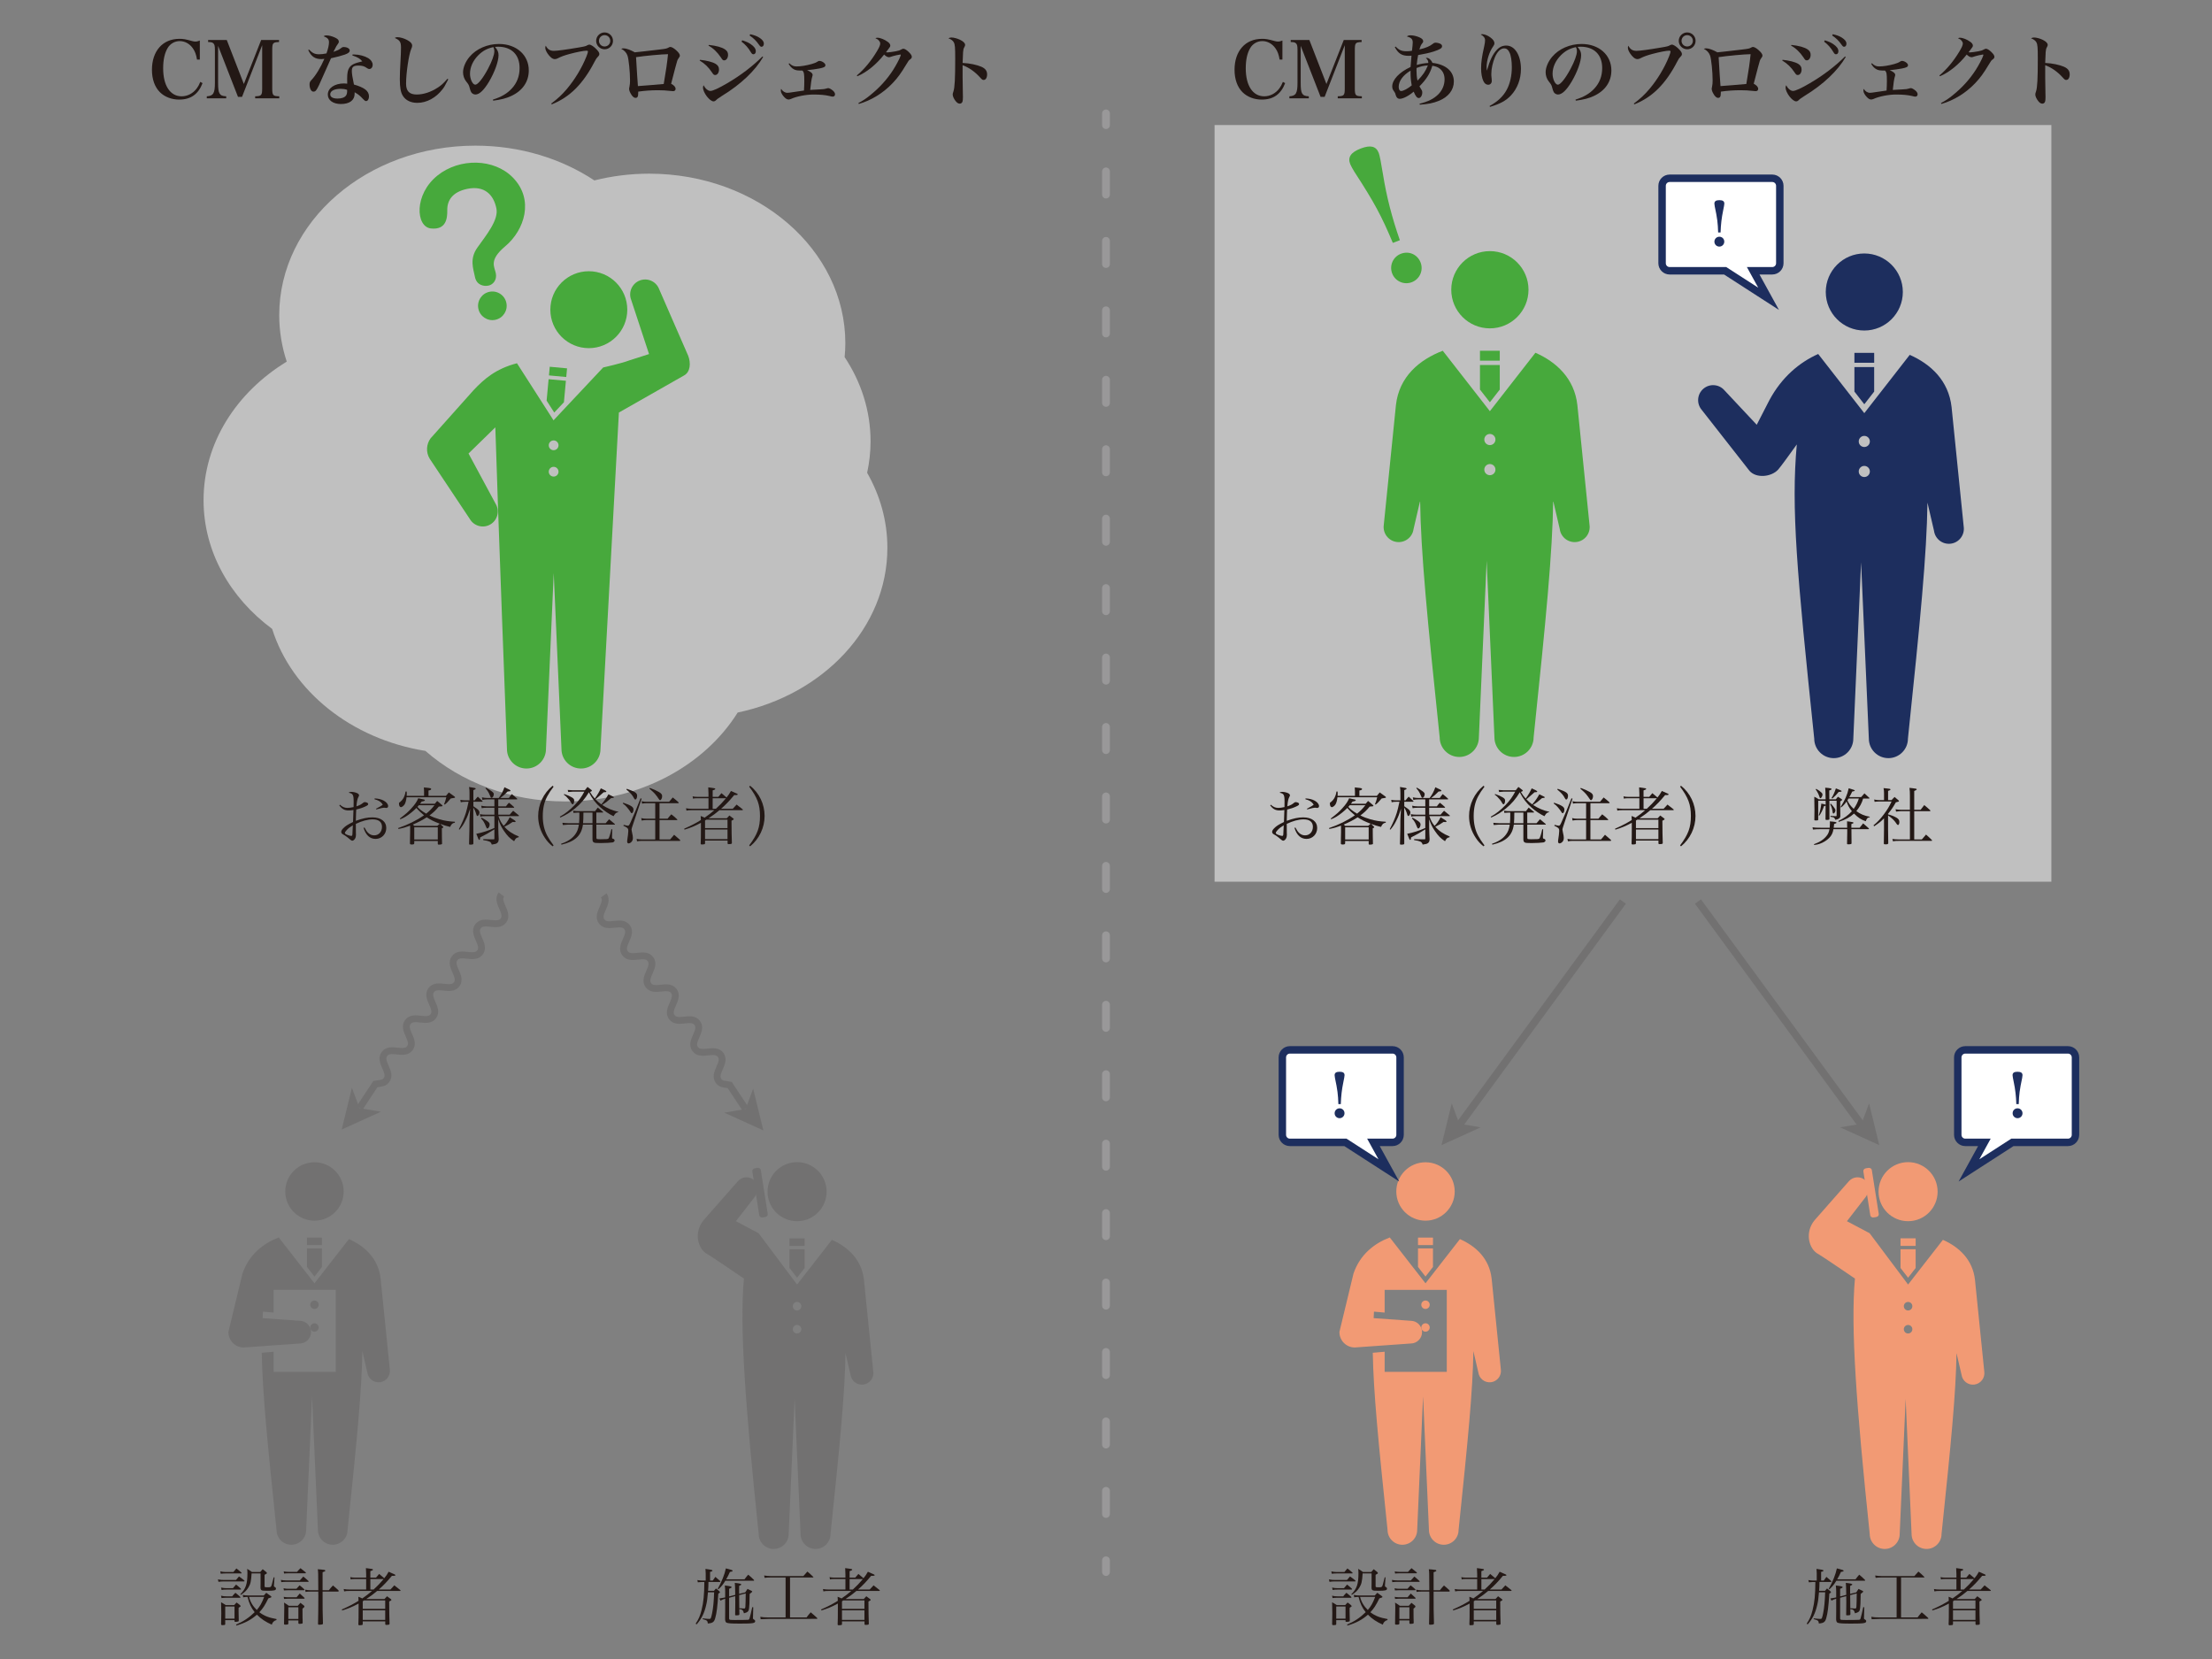 <?xml version="1.0" encoding="UTF-8"?><svg xmlns="http://www.w3.org/2000/svg" viewBox="0 0 283.465 212.598"><rect x="0" y="0" width="283.465" height="212.598" fill="#808080" stroke="none"/><defs><style>.g{stroke-width:.875px;}.g,.h,.i,.j,.k{stroke-miterlimit:10;}.g,.i,.j,.k{fill:none;}.g,.k{stroke:#727171;}.l{fill:#f29a74;}.m{fill:#231815;}.n{fill:#1d2e5e;}.o{fill:#727171;}.p{fill:#47a93c;}.h{stroke:#1d2e5e;}.h,.k{stroke-width:.954px;}.h,.q{fill:#fff;}.i,.j{stroke:#999899;stroke-linecap:round;}.j{stroke-dasharray:0 0 2.966 5.933;}.q{opacity:.5;}</style></defs><g id="a"/><g id="b"><path class="q" d="M113.717,70.201c0-3.453-.936-6.715-2.594-9.614,.284-1.308,.439-2.654,.439-4.033,0-3.929-1.213-7.611-3.323-10.791,.055-.587,.091-1.179,.091-1.779,0-12-11.256-21.728-25.14-21.728-2.437,0-4.791,.306-7.02,.865-4.23-2.794-9.513-4.456-15.247-4.456-13.884,0-25.14,9.728-25.14,21.728,0,2.063,.34,4.057,.962,5.948-6.445,3.934-10.659,10.418-10.659,17.756,0,6.602,3.412,12.512,8.789,16.497,2.511,7.968,10.135,14.11,19.64,15.634,4.559,3.997,10.894,6.477,17.901,6.477,9.556,0,17.866-4.608,22.119-11.393,11.008-2.313,19.183-10.884,19.183-21.109Z"/><rect class="q" x="155.645" y="16.023" width="107.236" height="96.969"/></g><g id="c"><g><polygon class="o" points="184.728 146.748 189.744 144.468 187.005 144 186.037 141.396 184.728 146.748"/><line class="k" x1="207.968" y1="115.531" x2="185.88" y2="145.699"/></g><g><polygon class="o" points="240.829 146.748 235.813 144.468 238.552 144 239.52 141.396 240.829 146.748"/><line class="k" x1="217.59" y1="115.531" x2="239.677" y2="145.699"/></g><g><path class="n" d="M233.97,37.419c0,2.727,2.211,4.937,4.937,4.937,2.727,0,4.938-2.211,4.938-4.937s-2.21-4.937-4.938-4.937c-2.726,0-4.937,2.211-4.937,4.937Z"/><rect class="n" x="237.641" y="45.219" width="2.533" height="1.267"/><polygon class="n" points="238.907 51.806 240.173 50.181 240.173 47.04 237.641 47.04 237.641 50.18 238.907 51.806"/><path class="n" d="M251.648,67.507l-1.555-15.338c-.378-3.403-2.671-5.507-5.362-6.695l-5.823,7.472-5.91-7.583c-2.401,1.076-4.674,2.963-6.269,5.949l-1.607,3.123-4.129-4.407c-.691-.806-1.903-.9-2.709-.209-.805,.691-.899,1.904-.208,2.71l6.115,7.803c.847,.989,2.81,.808,3.682-.159,.312-.346,1.486-1.965,2.385-3.221-.738,8.132-.001,16.36,2.233,37.698,0,1.383,1.121,2.505,2.504,2.505s2.505-1.122,2.505-2.505l.995-22.597,.995,22.597c0,1.383,1.122,2.505,2.505,2.505s2.505-1.122,2.505-2.505c1.583-15.119,2.414-23.656,2.501-30.241l.84,3.612c.141,1.051,1.107,1.79,2.158,1.649,1.052-.141,1.791-1.108,1.65-2.16Zm-12.741-6.377c-.394,0-.712-.319-.712-.713,0-.393,.319-.712,.712-.712s.713,.319,.713,.712c0,.394-.319,.713-.713,.713Zm0-3.847c-.394,0-.712-.319-.712-.712,0-.394,.319-.713,.712-.713s.713,.319,.713,.713c0,.393-.319,.712-.713,.712Z"/></g><g><g><rect class="p" x="70.951" y="46.542" width="1.114" height="2.227" transform="translate(17.454 114.459) rotate(-84.703)"/><polygon class="p" points="71.026 52.866 72.266 51.547 72.521 48.797 70.303 48.593 70.049 51.341 71.026 52.866"/><path class="p" d="M88.195,45.599l-3.728-8.547c-.377-.99-1.484-1.486-2.475-1.11-.99,.377-1.488,1.485-1.11,2.475l2.291,6.956-2.526,.812c-.993,.376-3.353,.909-3.353,.909l-6.361,6.769-4.684-7.313c-2.723,.705-4.232,2.037-5.574,3.463l-5.498,6.162c-.541,.74-.62,1.763-.119,2.599l5.167,7.761c.545,.909,1.723,1.204,2.632,.659,.908-.545,1.204-1.722,.659-2.631l-3.474-6.447,3.434-3.353c.335,11.048,1.49,41.222,1.49,41.222,0,1.381,1.119,2.5,2.5,2.5s2.501-1.119,2.501-2.5l.993-22.552,.992,22.552c0,1.381,1.12,2.5,2.501,2.5s2.5-1.119,2.5-2.5l2.357-43.12,8.312-4.729c.872-.448,.919-1.627,.572-2.538Zm-17.247,15.475c-.346,0-.626-.28-.626-.626s.28-.626,.626-.626c.345,0,.626,.28,.626,.626s-.281,.626-.626,.626Zm0-3.382c-.346,0-.626-.28-.626-.626s.28-.627,.626-.627c.345,0,.626,.281,.626,.627s-.281,.626-.626,.626Z"/><path class="p" d="M80.386,39.686c0,2.722-2.208,4.929-4.929,4.929-2.723,0-4.93-2.207-4.93-4.929s2.207-4.928,4.93-4.928c2.721,0,4.929,2.207,4.929,4.928Z"/></g><path class="p" d="M62.733,37.391c-.992,.201-1.635,1.169-1.434,2.162,.2,.992,1.169,1.635,2.161,1.434,.993-.201,1.635-1.169,1.434-2.162-.201-.993-1.169-1.635-2.162-1.434Zm2.998-14.63c-2.416-2.478-6.835-2.532-9.65-.285-3.066,2.448-2.797,6.588-.862,6.799,1.936,.211,2.119-1.264,2.098-2.333-.025-1.253,.654-2.353,2.595-2.747,2.129-.43,3.334,.702,3.702,2.52,.302,1.492-1.332,3.452-2.436,5.01-1.025,1.444-.532,2.688-.314,3.763,.217,1.075,1.152,1.23,1.731,1.112,.578-.117,1.118-.715,.943-1.583-.175-.868-.914-1.675,1.218-3.466,2.446-2.056,3.742-5.953,.975-8.791Z"/></g><g><path class="o" d="M36.557,152.685c0,2.066,1.676,3.742,3.742,3.742,2.067,0,3.743-1.675,3.743-3.742s-1.675-3.742-3.743-3.742c-2.066,0-3.742,1.675-3.742,3.742Z"/><path class="o" d="M49.956,175.488l-1.179-11.624c-.286-2.579-2.024-4.174-4.064-5.074l-4.413,5.663-4.578-5.875c-1.985,.762-3.816,2.18-4.652,4.636l-1.796,7.451c-0,.016-.002,.031-.002,.046,0,1.085,.88,1.966,1.966,1.966l7.163-.509c.804,0,1.456-.652,1.456-1.456,0-.804-.652-1.456-1.456-1.456l-4.744-.34s.036-.692,.04-.832l1.368,.119v-2.908h7.963v10.508h-7.963v-2.581l-1.52,.133c.081,4.961,.71,11.41,1.893,22.704,0,1.048,.85,1.898,1.898,1.898s1.899-.85,1.899-1.898l.754-17.126,.754,17.126c0,1.048,.851,1.898,1.899,1.898s1.898-.85,1.898-1.898c1.2-11.459,1.83-17.929,1.896-22.919l.636,2.737c.107,.797,.839,1.357,1.636,1.25,.797-.106,1.357-.84,1.25-1.637Z"/><rect class="o" x="39.339" y="158.597" width="1.92" height=".96"/><polygon class="o" points="40.299 163.589 41.259 162.357 41.259 159.977 39.339 159.977 39.339 162.357 40.299 163.589"/><path class="o" d="M40.839,167.2c0,.298-.242,.539-.54,.539-.298,0-.54-.242-.54-.539,0-.299,.242-.54,.54-.54,.298,0,.54,.242,.54,.54Z"/><path class="o" d="M40.839,170.115c0,.299-.242,.54-.54,.54-.298,0-.54-.242-.54-.54,0-.298,.242-.539,.54-.539,.298,0,.54,.242,.54,.539Z"/></g><g><path class="o" d="M98.359,152.711c0,2.09,1.694,3.784,3.784,3.784s3.785-1.694,3.785-3.784-1.694-3.784-3.785-3.784-3.784,1.694-3.784,3.784Z"/><g><rect class="o" x="101.171" y="158.69" width="1.942" height=".971"/><polygon class="o" points="102.143 163.738 103.113 162.493 103.113 160.085 101.171 160.085 101.171 162.492 102.143 163.738"/><path class="o" d="M111.908,175.772l-1.192-11.756c-.29-2.608-2.047-4.221-4.11-5.132l-4.463,5.727-4.931-6.577-2.906-1.539,2.462-3.179c.394-.683,.483-1.54-.127-2.079-.609-.538-1.54-.482-2.079,.128l-4.401,5.003c-1.282,1.539-.769,3.718,.513,4.359,.32,.16,4.658,3.119,4.658,3.119-.566,6.233,.182,16.374,1.894,32.729,0,1.06,.86,1.92,1.92,1.92s1.921-.86,1.921-1.92l.762-17.32,.762,17.32c0,1.06,.86,1.92,1.92,1.92s1.919-.86,1.919-1.92c1.214-11.589,1.85-18.132,1.917-23.179l.643,2.768c.108,.806,.848,1.372,1.654,1.264,.807-.108,1.373-.849,1.264-1.656Zm-9.765-4.888c-.302,0-.546-.244-.546-.546,0-.301,.244-.546,.546-.546,.301,0,.546,.244,.546,.546,0,.302-.244,.546-.546,.546Zm0-2.949c-.302,0-.546-.244-.546-.546,0-.302,.244-.546,.546-.546,.301,0,.546,.244,.546,.546,0,.301-.244,.546-.546,.546Z"/></g><path class="o" d="M98.385,155.567c.03,.185-.117,.362-.324,.395l-.331,.052c-.209,.033-.401-.09-.431-.276l-.888-5.627c-.03-.186,.116-.363,.324-.396l.331-.052c.208-.033,.401,.091,.43,.276l.889,5.628Z"/></g><g><path class="l" d="M178.934,152.685c0,2.066,1.676,3.742,3.742,3.742,2.067,0,3.743-1.675,3.743-3.742s-1.675-3.742-3.743-3.742c-2.066,0-3.742,1.675-3.742,3.742Z"/><path class="l" d="M192.332,175.488l-1.179-11.624c-.286-2.579-2.024-4.174-4.064-5.074l-4.413,5.663-4.578-5.875c-1.985,.762-3.816,2.18-4.652,4.636l-1.796,7.451c-0,.016-.002,.031-.002,.046,0,1.085,.88,1.966,1.966,1.966l7.163-.509c.804,0,1.456-.652,1.456-1.456,0-.804-.652-1.456-1.456-1.456l-4.744-.34s.036-.692,.04-.832l1.368,.119v-2.908h7.963v10.508h-7.963v-2.581l-1.52,.133c.081,4.961,.71,11.41,1.893,22.704,0,1.048,.85,1.898,1.898,1.898s1.899-.85,1.899-1.898l.754-17.126,.754,17.126c0,1.048,.851,1.898,1.899,1.898s1.898-.85,1.898-1.898c1.2-11.459,1.83-17.929,1.896-22.919l.636,2.737c.107,.797,.839,1.357,1.636,1.25,.797-.106,1.357-.84,1.25-1.637Z"/><rect class="l" x="181.715" y="158.597" width="1.92" height=".96"/><polygon class="l" points="182.675 163.589 183.635 162.357 183.635 159.977 181.715 159.977 181.715 162.357 182.675 163.589"/><path class="l" d="M183.216,167.2c0,.298-.242,.539-.54,.539-.298,0-.54-.242-.54-.539,0-.299,.242-.54,.54-.54,.298,0,.54,.242,.54,.54Z"/><path class="l" d="M183.216,170.115c0,.299-.242,.54-.54,.54-.298,0-.54-.242-.54-.54,0-.298,.242-.539,.54-.539,.298,0,.54,.242,.54,.539Z"/></g><g><path class="l" d="M240.735,152.711c0,2.09,1.694,3.784,3.784,3.784s3.785-1.694,3.785-3.784-1.694-3.784-3.785-3.784-3.784,1.694-3.784,3.784Z"/><g><rect class="l" x="243.548" y="158.69" width="1.942" height=".971"/><polygon class="l" points="244.519 163.738 245.489 162.493 245.489 160.085 243.548 160.085 243.548 162.492 244.519 163.738"/><path class="l" d="M254.284,175.772l-1.192-11.756c-.29-2.608-2.047-4.221-4.11-5.132l-4.463,5.727-4.931-6.577-2.906-1.539,2.462-3.179c.394-.683,.483-1.54-.127-2.079-.609-.538-1.54-.482-2.079,.128l-4.401,5.003c-1.282,1.539-.769,3.718,.513,4.359,.32,.16,4.658,3.119,4.658,3.119-.566,6.233,.182,16.374,1.894,32.729,0,1.06,.86,1.92,1.92,1.92s1.921-.86,1.921-1.92l.762-17.32,.762,17.32c0,1.06,.86,1.92,1.92,1.92s1.919-.86,1.919-1.92c1.214-11.589,1.85-18.132,1.917-23.179l.643,2.768c.108,.806,.848,1.372,1.654,1.264,.807-.108,1.373-.849,1.264-1.656Zm-9.765-4.888c-.302,0-.546-.244-.546-.546,0-.301,.244-.546,.546-.546,.301,0,.546,.244,.546,.546,0,.302-.244,.546-.546,.546Zm0-2.949c-.302,0-.546-.244-.546-.546,0-.302,.244-.546,.546-.546,.301,0,.546,.244,.546,.546,0,.301-.244,.546-.546,.546Z"/></g><path class="l" d="M240.761,155.567c.03,.185-.117,.362-.324,.395l-.331,.052c-.209,.033-.401-.09-.431-.276l-.888-5.627c-.03-.186,.116-.363,.324-.396l.331-.052c.208-.033,.401,.091,.43,.276l.889,5.628Z"/></g><g><path class="g" d="M77.368,114.741c.748,1.02-1.018,2.315-.27,3.335s2.514-.273,3.263,.748c.75,1.023-1.016,2.317-.267,3.34s2.515-.272,3.265,.751c.749,1.022-1.017,2.316-.269,3.337,.749,1.022,2.515-.272,3.264,.75,.75,1.023-1.016,2.318-.266,3.341,.749,1.022,2.515-.272,3.264,.75,.75,1.024-1.016,2.318-.266,3.341,.75,1.023,2.516-.271,3.265,.752,.75,1.024-1.016,2.318-.265,3.342,.188,.256,.439,.367,.721,.405l.705,.113,2.011,3.043"/><polygon class="o" points="97.826 144.866 92.81 142.587 95.549 142.119 96.516 139.514 97.826 144.866"/></g><g><path class="g" d="M64.246,114.623c-.748,1.02,1.018,2.315,.27,3.335s-2.514-.273-3.263,.748c-.75,1.023,1.016,2.317,.267,3.34s-2.515-.272-3.265,.751c-.749,1.022,1.017,2.316,.269,3.337-.749,1.022-2.515-.272-3.264,.75-.75,1.023,1.016,2.318,.266,3.341-.749,1.022-2.515-.272-3.264,.75-.75,1.024,1.016,2.318,.266,3.341-.75,1.023-2.516-.271-3.265,.752-.75,1.024,1.016,2.318,.265,3.342-.188,.256-.439,.367-.721,.405l-.705,.113-2.011,3.043"/><polygon class="o" points="43.788 144.748 48.805 142.468 46.066 142 45.098 139.396 43.788 144.748"/></g><g><g><path class="p" d="M185.977,37.13c0,2.733,2.216,4.949,4.949,4.949s4.949-2.216,4.949-4.949-2.216-4.949-4.949-4.949-4.949,2.216-4.949,4.949Z"/><rect class="p" x="189.656" y="44.949" width="2.539" height="1.27"/><polygon class="p" points="190.925 51.551 192.194 49.922 192.194 46.773 189.656 46.773 189.656 49.921 190.925 51.551"/><path class="p" d="M203.697,67.288l-1.559-15.373c-.379-3.411-2.677-5.52-5.375-6.711l-5.837,7.489-6.037-7.745c-2.961,1.132-5.594,3.296-6.002,6.967l-1.559,15.373c-.141,1.055,.599,2.024,1.654,2.165,1.054,.141,2.022-.599,2.163-1.653l.842-3.62c.088,6.6,.92,15.157,2.507,30.312,0,1.386,1.124,2.511,2.511,2.511s2.511-1.124,2.511-2.511l.997-22.65,.997,22.65c0,1.386,1.124,2.511,2.512,2.511,1.386,0,2.51-1.124,2.51-2.511,1.588-15.155,2.42-23.712,2.508-30.312l.842,3.62c.141,1.054,1.109,1.794,2.163,1.653,1.055-.141,1.795-1.11,1.654-2.165Zm-12.771-6.392c-.394,0-.714-.32-.714-.715,0-.394,.32-.714,.714-.714,.394,0,.714,.32,.714,.714,0,.395-.321,.715-.714,.715Zm0-3.856c-.394,0-.714-.32-.714-.714,0-.395,.32-.715,.714-.715,.394,0,.714,.32,.714,.715,0,.394-.321,.714-.714,.714Z"/></g><path class="p" d="M178.491,31.128c-1.457-3.47-2.36-5.163-4.941-9.134-.201-.326-.435-.739-.528-.981-.337-.878,.103-1.5,1.355-1.981,1.251-.48,1.973-.304,2.31,.574q.177,.461,.558,2.833c.434,2.704,1.121,5.412,2.145,8.343l-.9,.345Zm3.558,2.512c.388,1.01-.114,2.133-1.123,2.521s-2.133-.113-2.521-1.122,.113-2.134,1.122-2.521c1.032-.396,2.126,.091,2.522,1.123Z"/></g><g><path class="h" d="M227.118,34.699h-2.45l1.975,3.591-5.567-3.591h-7.119c-.529,0-.962-.433-.962-.962v-9.929c0-.529,.433-.962,.962-.962h13.161c.529,0,.962,.433,.962,.962v9.929c0,.529-.433,.962-.962,.962Z"/><path class="n" d="M220.178,29.793c-.038-1.22-.115-1.839-.435-3.341-.023-.122-.046-.275-.046-.359,0-.305,.206-.443,.641-.443s.633,.137,.633,.443q0,.16-.16,.923c-.183,.87-.29,1.77-.321,2.777h-.313Zm.786,1.175c0,.351-.282,.633-.633,.633-.351,0-.633-.282-.633-.633,0-.351,.282-.633,.633-.633,.359,0,.633,.274,.633,.633Z"/></g><g><path class="h" d="M178.454,146.393h-2.45l1.975,3.591-5.567-3.591h-7.119c-.529,0-.962-.433-.962-.962v-9.929c0-.529,.433-.962,.962-.962h13.161c.529,0,.962,.433,.962,.962v9.929c0,.529-.433,.962-.962,.962Z"/><path class="n" d="M171.51,141.487c-.038-1.22-.115-1.839-.435-3.341-.023-.122-.046-.275-.046-.359,0-.305,.206-.443,.641-.443s.633,.137,.633,.443q0,.16-.16,.923c-.183,.87-.29,1.77-.321,2.777h-.313Zm.786,1.175c0,.351-.282,.633-.633,.633-.351,0-.633-.282-.633-.633,0-.351,.282-.633,.633-.633,.359,0,.633,.274,.633,.633Z"/></g><g><path class="h" d="M251.847,146.393h2.45l-1.975,3.591,5.567-3.591h7.119c.529,0,.962-.433,.962-.962v-9.929c0-.529-.433-.962-.962-.962h-13.161c-.529,0-.962,.433-.962,.962v9.929c0,.529,.433,.962,.962,.962Z"/><path class="n" d="M258.389,141.487c-.031-1.007-.137-1.907-.321-2.777q-.16-.762-.16-.923c0-.305,.198-.443,.633-.443s.641,.137,.641,.443c0,.084-.023,.237-.046,.359-.32,1.502-.396,2.12-.435,3.341h-.313Zm.16,.542c.351,0,.633,.282,.633,.633s-.282,.633-.633,.633c-.351,0-.633-.282-.633-.633,0-.359,.275-.633,.633-.633Z"/></g><g><line class="i" x1="141.732" y1="14.535" x2="141.732" y2="16.035"/><line class="j" x1="141.732" y1="21.968" x2="141.732" y2="196.986"/><line class="i" x1="141.732" y1="199.952" x2="141.732" y2="201.452"/></g></g><g id="d"/><g id="e"/><g id="f"><g><path class="m" d="M27.926,202.393c.32,.064,.488,.08,.856,.08h1.455c.128-.152,.264-.304,.392-.456,.304,.216,.4,.288,.68,.519,.016,.032,.032,.056,.032,.072,0,.032-.032,.048-.088,.048h-2.471c-.384,0-.496,.008-.784,.056l-.072-.319Zm.304-1.023c.248,.056,.464,.08,.664,.08h1.016c.168-.207,.216-.264,.384-.456,.288,.216,.368,.288,.64,.528,.016,.024,.032,.056,.032,.064,0,.032-.032,.048-.08,.048h-1.991c-.168,0-.304,.008-.607,.04l-.056-.304Zm.096,3.118c.28,.064,.448,.08,.68,.08h.751c.16-.2,.216-.264,.408-.456,.272,.216,.352,.28,.6,.504,.024,.032,.048,.072,.048,.08,0,.032-.032,.056-.056,.056h-1.751c-.256,0-.36,.008-.616,.04l-.064-.304Zm.008-1.04c.288,.056,.456,.072,.672,.072h.847c.136-.16,.272-.311,.4-.463,.272,.224,.36,.295,.608,.527,.016,.024,.032,.056,.032,.072,0,.024-.032,.048-.088,.048h-1.799c-.272,0-.368,.008-.608,.048l-.064-.304Zm.528,4.693c-.008,.064-.032,.08-.088,.096-.064,.016-.192,.024-.264,.024-.12,0-.16-.032-.176-.12,.024-.887,.024-1.08,.024-1.399,0-.424-.008-1.032-.024-1.415,.272,.152,.344,.2,.592,.36h1.087c.096-.104,.2-.216,.304-.328,.2,.136,.256,.184,.424,.328,.056,.048,.096,.104,.096,.136,0,.048-.032,.072-.256,.208-.008,.184-.008,.288-.008,.408,0,.224,.016,1.04,.024,1.248-.008,.056-.016,.08-.056,.096-.056,.032-.232,.056-.368,.056-.096,0-.12-.024-.12-.096v-.128h-1.191v.528Zm0-.711h1.191v-1.559h-1.191v1.559Zm6.564,.184c-.152,.032-.224,.064-.336,.168-.136,.12-.192,.208-.256,.416-.8-.352-1.375-.736-1.911-1.279-.743,.655-1.511,1.063-2.623,1.391l-.048-.12c.943-.408,1.647-.872,2.383-1.591-.456-.576-.711-1.12-.912-1.951h-.152c-.192,.008-.24,.016-.4,.048l-.064-.312c.24,.056,.448,.072,.744,.072h1.959c.136-.152,.184-.2,.312-.344,.264,.184,.344,.24,.584,.424,.056,.048,.08,.08,.08,.112,0,.048-.104,.096-.4,.184-.44,.903-.711,1.311-1.151,1.775,.624,.472,1.208,.696,2.199,.872l-.008,.136Zm-4.629-3.31c.711-.72,.911-1.319,.911-2.703,0-.2-.008-.296-.032-.552,.28,.16,.36,.216,.607,.4h1.063c.136-.152,.184-.2,.32-.36,.208,.16,.272,.208,.448,.36,.072,.072,.088,.104,.088,.136,0,.056-.048,.096-.296,.224v1.455c0,.136,.032,.144,.432,.144,.256,0,.335-.024,.4-.112,.064-.096,.088-.192,.335-1.167l.104,.008-.072,1.031v.032c0,.12,.008,.128,.168,.208,.056,.032,.096,.096,.096,.168,0,.224-.216,.28-1.08,.28-.512,0-.671-.016-.768-.072-.103-.064-.136-.16-.136-.368v-.024c.008-.207,.008-.28,.008-.496v-1.263h-1.151c-.056,.991-.136,1.359-.408,1.799-.24,.392-.488,.632-.975,.952l-.064-.08Zm1.119,.336c.168,.656,.48,1.175,.992,1.679,.415-.488,.647-.895,.943-1.679h-1.935Z"/><path class="m" d="M35.998,202.465c.216,.04,.472,.064,.696,.064h1.727c.192-.216,.256-.288,.448-.496,.296,.24,.384,.32,.656,.567,.024,.024,.032,.048,.032,.056,0,.024-.032,.056-.056,.056h-2.847c-.28,0-.384,.008-.607,.04l-.048-.288Zm.336,1.071c.256,.048,.416,.064,.624,.064h1.032c.176-.192,.224-.256,.4-.44,.272,.2,.352,.272,.6,.503,.024,.024,.032,.056,.032,.072,0,.024-.032,.048-.064,.048h-1.999c-.24,0-.344,.008-.576,.024l-.048-.272Zm.024-2.159c.176,.032,.432,.056,.6,.056h1.103c.192-.216,.248-.28,.448-.472,.28,.224,.368,.296,.648,.52,.032,.04,.048,.064,.048,.08,0,.032-.032,.056-.08,.056h-2.167c-.24,0-.344,.008-.552,.032l-.048-.272Zm0,3.254c.208,.048,.336,.056,.6,.056h1.048c.176-.208,.231-.272,.408-.479,.256,.224,.335,.295,.576,.527,.032,.04,.048,.064,.048,.08,0,.032-.032,.056-.064,.056h-2.015c-.184,0-.311,.008-.56,.032l-.04-.272Zm.592,3.415c0,.128-.072,.152-.416,.152-.096,0-.128-.024-.136-.104,.016-.4,.032-1.383,.032-2.119,0-.232-.008-.336-.032-.608,.272,.168,.352,.224,.616,.415h1.144c.112-.128,.232-.256,.344-.384l.479,.384c.008,.024,.016,.04,.016,.048,.008,.024,.016,.04,.016,.056,0,.048-.088,.144-.248,.256v.224c0,.592,.008,1.335,.024,1.583-.008,.072-.024,.104-.088,.12-.064,.016-.232,.032-.328,.032-.088,0-.128-.032-.136-.104v-.344h-1.287v.392Zm0-.576h1.287v-1.503h-1.287v1.503Zm5.197-3.686c.208-.272,.28-.352,.519-.608,.312,.256,.408,.336,.696,.608,.032,.04,.048,.08,.048,.104,0,.04-.048,.072-.096,.072h-1.975c0,2.231,0,2.535,.048,4.086-.008,.064-.024,.096-.072,.112-.056,.024-.256,.048-.408,.048-.112,0-.152-.024-.152-.112,.024-.943,.04-2.167,.04-3.614,0-.064,0-.295-.008-.519h-.983c-.296,0-.4,.008-.647,.04l-.048-.288c.216,.048,.456,.072,.696,.072h.983c-.008-2.255-.008-2.343-.064-2.687,.184,.016,.328,.024,.415,.032,.424,.032,.552,.064,.552,.144,0,.072-.04,.096-.352,.208v2.303h.808Z"/><path class="m" d="M48.188,202.169c.168-.208,.224-.272,.4-.472,.16,.128,.376,.312,.655,.552,.264-.32,.352-.464,.56-.832,.823,.352,.871,.376,.871,.44,0,.048-.096,.088-.224,.088-.04,0-.144-.008-.224-.008-.712,.848-1.056,1.199-1.688,1.759h1.495c.16-.176,.328-.352,.496-.536,.336,.256,.44,.335,.751,.591,.04,.032,.056,.056,.056,.072,0,.032-.048,.056-.096,.056h-2.91c-.472,.4-.84,.672-1.392,1.032h2.335c.144-.16,.184-.208,.328-.352,.208,.152,.272,.2,.48,.36,.056,.048,.08,.08,.08,.104,0,.048-.064,.096-.288,.208q.008,1.911,.048,2.854c-.008,.096-.064,.128-.272,.136-.08,0-.128,.008-.152,.008h-.016c-.072,0-.104-.032-.112-.088v-.368h-2.886v.376c-.024,.064-.048,.088-.088,.096l-.336,.032c-.088-.008-.128-.032-.136-.088,.024-.728,.032-.856,.032-2.167v-.528c-.759,.408-1.335,.647-2.103,.879l-.048-.12c.952-.424,1.456-.688,2.143-1.112-.008-.168-.008-.248-.024-.519,.248,.096,.328,.128,.503,.216,.456-.311,.8-.576,1.248-.96h-2.918c-.304,0-.44,.008-.656,.056l-.056-.304c.248,.048,.448,.064,.711,.064h2.167v-1.343h-1.496c-.207,0-.328,.008-.487,.048l-.048-.296c.176,.048,.344,.064,.536,.064h1.496v-.415c0-.24-.008-.424-.032-.8,.184,.032,.328,.048,.416,.056,.399,.048,.488,.072,.488,.144,0,.064-.072,.104-.336,.192v.824h.728Zm-1.703,4.006h2.878v-1.08h-2.71l-.168,.104v.976Zm0,.184v1.231h2.878v-1.231h-2.878Zm.976-4.006v1.343h.415c.512-.472,.84-.808,1.288-1.343h-1.703Z"/></g><g><path class="m" d="M91.339,202.545c.112-.16,.224-.32,.335-.472,.256,.208,.336,.28,.584,.504,.04,.048,.056,.08,.056,.104,0,.032-.032,.048-.088,.048h-1.439c-.008,.584-.008,.624-.048,1.135h.751c.112-.128,.144-.168,.264-.304,.2,.152,.256,.2,.448,.376,.04,.056,.056,.08,.056,.112,0,.048-.008,.048-.208,.176-.112,1.752-.208,2.479-.4,3.159-.136,.479-.335,.624-.943,.664-.04-.36-.072-.392-.664-.56l.016-.096c.488,.056,.711,.072,.839,.072,.192,0,.216-.056,.36-.735,.136-.64,.224-1.559,.256-2.679h-.791c-.08,.912-.104,1.12-.232,1.663-.24,1.032-.592,1.735-1.215,2.447l-.128-.088c.384-.576,.568-.992,.76-1.759,.248-.983,.344-1.975,.352-3.582h-.32c-.024,0-.152,.008-.344,.024-.032,.008-.088,.008-.168,.016l-.064-.288c.256,.04,.456,.064,.576,.064h.496v-.912c0-.168-.008-.304-.032-.584,.68,.104,.759,.12,.839,.152,.024,.008,.064,.056,.064,.064v.008l-.04,.064c-.008,.016-.048,.032-.104,.048-.04,.008-.096,.024-.168,.048v1.112h.344Zm4.07-.16c.192-.264,.256-.336,.472-.592,.328,.272,.424,.36,.735,.664,.016,.024,.024,.048,.024,.065,0,.032-.032,.048-.072,.048h-3.614c-.295,.479-.487,.72-.887,1.095l-.096-.056c.504-.879,.895-1.855,1.048-2.622,.16,.04,.295,.08,.376,.096,.384,.096,.488,.144,.488,.216,0,.072-.064,.096-.344,.144-.192,.424-.28,.6-.48,.943h2.351Zm.096,1.671c.112-.192,.152-.248,.288-.44,.224,.096,.288,.128,.512,.248,.064,.032,.088,.056,.088,.088,0,.024-.016,.056-.048,.08-.024,.016-.065,.056-.112,.096-.04,.024-.096,.072-.168,.136-.016,1.191-.024,1.423-.072,1.831-.04,.392-.16,.512-.656,.648-.112-.408-.192-.48-.6-.544l.016,.64c-.008,.128-.04,.144-.264,.16-.08,0-.136,0-.152,.008h-.024c-.072,0-.112-.032-.112-.096l.008-.016c.016-.952,.016-1.087,.016-1.551,0-.096,0-.36-.008-.8l-.784,.208v2.631c0,.144,.048,.191,.208,.2,.008,0,.08,0,.184,.008,.096,.008,.168,.008,.32,.008,.704,0,1.583-.008,1.695-.024,.136-.008,.176-.048,.224-.224,.064-.2,.216-.832,.336-1.399l.128,.016-.032,1.263-.008,.12v.048q0,.072,.152,.152c.088,.048,.136,.112,.136,.2,0,.264-.304,.311-1.927,.311-1.143,0-1.551-.032-1.743-.12-.112-.056-.16-.16-.184-.392v-.216l.008-.791v-1.663l-.064,.016c-.176,.048-.304,.096-.536,.224l-.144-.28c.288-.04,.472-.072,.64-.112l.104-.024v-.791c0-.232-.016-.4-.048-.736,.72,.088,.872,.128,.872,.216,0,.064-.08,.12-.32,.208v.976l.784-.2q-.016-1.255-.056-1.535c.632,.072,.824,.112,.824,.2,0,.064-.056,.096-.264,.184-.008,.232-.008,.344-.008,.512v.296q.008,.064,.008,.216l.784-.191Zm-.784,.359c0,.592,.008,1.151,.016,1.679q.176,.016,.432,.024c.048,0,.096,0,.16,.008h.04c.104,0,.128-.04,.152-.224,.016-.256,.04-.96,.04-1.535v-.168l-.84,.216Z"/><path class="m" d="M101.242,207.27h2.119c.216-.296,.288-.384,.528-.655,.368,.304,.472,.399,.824,.719,.016,.032,.032,.056,.032,.072,0,.032-.032,.048-.096,.048l-6.181,.008q-.736,.016-.992,.04l-.04-.312c.335,.065,.551,.08,1.031,.08h2.207v-5.117h-1.919c-.32,0-.44,.008-.768,.048l-.064-.304c.296,.048,.528,.072,.832,.072h4.198c.224-.264,.296-.336,.512-.576,.336,.272,.432,.368,.752,.679,.016,.016,.024,.032,.024,.04,0,.024-.032,.04-.08,.04h-2.918v5.117Z"/><path class="m" d="M109.602,202.169c.168-.208,.224-.272,.4-.472,.16,.128,.376,.312,.655,.552,.264-.32,.352-.464,.56-.832,.823,.352,.872,.376,.872,.44,0,.048-.096,.088-.224,.088-.04,0-.144-.008-.224-.008-.711,.848-1.055,1.199-1.687,1.759h1.496c.16-.176,.328-.352,.496-.536,.335,.256,.44,.335,.751,.591,.04,.032,.056,.056,.056,.072,0,.032-.048,.056-.096,.056h-2.91c-.472,.4-.84,.672-1.392,1.032h2.335c.144-.16,.184-.208,.328-.352,.208,.152,.272,.2,.48,.36,.056,.048,.08,.08,.08,.104,0,.048-.065,.096-.288,.208q.008,1.911,.048,2.854c-.008,.096-.064,.128-.272,.136-.08,0-.128,.008-.152,.008h-.016c-.072,0-.104-.032-.112-.088v-.368h-2.886v.376c-.024,.064-.048,.088-.088,.096l-.336,.032c-.088-.008-.128-.032-.136-.088,.024-.728,.032-.856,.032-2.167v-.528c-.759,.408-1.335,.647-2.103,.879l-.048-.12c.952-.424,1.456-.688,2.143-1.112-.008-.168-.008-.248-.024-.519,.248,.096,.328,.128,.503,.216,.456-.311,.8-.576,1.248-.96h-2.918c-.304,0-.44,.008-.656,.056l-.056-.304c.248,.048,.448,.064,.711,.064h2.167v-1.343h-1.495c-.208,0-.328,.008-.488,.048l-.048-.296c.176,.048,.344,.064,.536,.064h1.495v-.415c0-.24-.008-.424-.032-.8,.184,.032,.328,.048,.416,.056,.399,.048,.487,.072,.487,.144,0,.064-.072,.104-.335,.192v.824h.728Zm-1.703,4.006h2.878v-1.08h-2.71l-.168,.104v.976Zm0,.184v1.231h2.878v-1.231h-2.878Zm.976-4.006v1.343h.415c.512-.472,.84-.808,1.288-1.343h-1.703Z"/></g><g><path class="m" d="M170.302,202.393c.32,.064,.488,.08,.856,.08h1.455c.128-.152,.264-.304,.392-.456,.304,.216,.4,.288,.68,.519,.016,.032,.032,.056,.032,.072,0,.032-.032,.048-.088,.048h-2.471c-.384,0-.496,.008-.784,.056l-.072-.319Zm.304-1.023c.248,.056,.464,.08,.664,.08h1.016c.168-.207,.216-.264,.384-.456,.288,.216,.368,.288,.64,.528,.016,.024,.032,.056,.032,.064,0,.032-.032,.048-.08,.048h-1.991c-.168,0-.304,.008-.607,.04l-.056-.304Zm.096,3.118c.28,.064,.448,.08,.68,.08h.751c.16-.2,.216-.264,.408-.456,.272,.216,.352,.28,.6,.504,.024,.032,.048,.072,.048,.08,0,.032-.032,.056-.056,.056h-1.751c-.256,0-.36,.008-.616,.04l-.064-.304Zm.008-1.04c.288,.056,.456,.072,.672,.072h.847c.136-.16,.272-.311,.4-.463,.272,.224,.36,.295,.608,.527,.016,.024,.032,.056,.032,.072,0,.024-.032,.048-.088,.048h-1.799c-.272,0-.368,.008-.608,.048l-.064-.304Zm.528,4.693c-.008,.064-.032,.08-.088,.096-.064,.016-.192,.024-.264,.024-.12,0-.16-.032-.176-.12,.024-.887,.024-1.08,.024-1.399,0-.424-.008-1.032-.024-1.415,.272,.152,.344,.2,.592,.36h1.087c.096-.104,.2-.216,.304-.328,.2,.136,.256,.184,.424,.328,.056,.048,.096,.104,.096,.136,0,.048-.032,.072-.256,.208-.008,.184-.008,.288-.008,.408,0,.224,.016,1.04,.024,1.248-.008,.056-.016,.08-.056,.096-.056,.032-.232,.056-.368,.056-.096,0-.12-.024-.12-.096v-.128h-1.191v.528Zm0-.711h1.191v-1.559h-1.191v1.559Zm6.564,.184c-.152,.032-.224,.064-.336,.168-.136,.12-.192,.208-.256,.416-.8-.352-1.375-.736-1.911-1.279-.743,.655-1.511,1.063-2.623,1.391l-.048-.12c.943-.408,1.647-.872,2.383-1.591-.456-.576-.711-1.12-.912-1.951h-.152c-.192,.008-.24,.016-.4,.048l-.064-.312c.24,.056,.448,.072,.744,.072h1.959c.136-.152,.184-.2,.312-.344,.264,.184,.344,.24,.584,.424,.056,.048,.08,.08,.08,.112,0,.048-.104,.096-.4,.184-.44,.903-.711,1.311-1.151,1.775,.624,.472,1.208,.696,2.199,.872l-.008,.136Zm-4.629-3.31c.711-.72,.911-1.319,.911-2.703,0-.2-.008-.296-.032-.552,.28,.16,.36,.216,.607,.4h1.063c.136-.152,.184-.2,.32-.36,.208,.16,.272,.208,.448,.36,.072,.072,.088,.104,.088,.136,0,.056-.048,.096-.296,.224v1.455c0,.136,.032,.144,.432,.144,.256,0,.335-.024,.4-.112,.064-.096,.088-.192,.335-1.167l.104,.008-.072,1.031v.032c0,.12,.008,.128,.168,.208,.056,.032,.096,.096,.096,.168,0,.224-.216,.28-1.08,.28-.512,0-.671-.016-.768-.072-.103-.064-.136-.16-.136-.368v-.024c.008-.207,.008-.28,.008-.496v-1.263h-1.151c-.056,.991-.136,1.359-.408,1.799-.24,.392-.488,.632-.975,.952l-.064-.08Zm1.119,.336c.168,.656,.48,1.175,.992,1.679,.415-.488,.647-.895,.943-1.679h-1.935Z"/><path class="m" d="M178.374,202.465c.216,.04,.472,.064,.696,.064h1.727c.192-.216,.256-.288,.448-.496,.296,.24,.384,.32,.656,.567,.024,.024,.032,.048,.032,.056,0,.024-.032,.056-.056,.056h-2.847c-.28,0-.384,.008-.607,.04l-.048-.288Zm.336,1.071c.256,.048,.416,.064,.624,.064h1.032c.176-.192,.224-.256,.4-.44,.272,.2,.352,.272,.6,.503,.024,.024,.032,.056,.032,.072,0,.024-.032,.048-.064,.048h-1.999c-.24,0-.344,.008-.576,.024l-.048-.272Zm.024-2.159c.176,.032,.432,.056,.6,.056h1.103c.192-.216,.248-.28,.448-.472,.28,.224,.368,.296,.648,.52,.032,.04,.048,.064,.048,.08,0,.032-.032,.056-.08,.056h-2.167c-.24,0-.344,.008-.552,.032l-.048-.272Zm0,3.254c.208,.048,.336,.056,.6,.056h1.048c.176-.208,.231-.272,.408-.479,.256,.224,.335,.295,.576,.527,.032,.04,.048,.064,.048,.08,0,.032-.032,.056-.064,.056h-2.015c-.184,0-.311,.008-.56,.032l-.04-.272Zm.592,3.415c0,.128-.072,.152-.416,.152-.096,0-.128-.024-.136-.104,.016-.4,.032-1.383,.032-2.119,0-.232-.008-.336-.032-.608,.272,.168,.352,.224,.616,.415h1.144c.112-.128,.232-.256,.344-.384l.479,.384c.008,.024,.016,.04,.016,.048,.008,.024,.016,.04,.016,.056,0,.048-.088,.144-.248,.256v.224c0,.592,.008,1.335,.024,1.583-.008,.072-.024,.104-.088,.12-.064,.016-.232,.032-.328,.032-.088,0-.128-.032-.136-.104v-.344h-1.287v.392Zm0-.576h1.287v-1.503h-1.287v1.503Zm5.197-3.686c.208-.272,.28-.352,.519-.608,.312,.256,.408,.336,.696,.608,.032,.04,.048,.08,.048,.104,0,.04-.048,.072-.096,.072h-1.975c0,2.231,0,2.535,.048,4.086-.008,.064-.024,.096-.072,.112-.056,.024-.256,.048-.408,.048-.112,0-.152-.024-.152-.112,.024-.943,.04-2.167,.04-3.614,0-.064,0-.295-.008-.519h-.983c-.296,0-.4,.008-.647,.04l-.048-.288c.216,.048,.456,.072,.696,.072h.983c-.008-2.255-.008-2.343-.064-2.687,.184,.016,.328,.024,.415,.032,.424,.032,.552,.064,.552,.144,0,.072-.04,.096-.352,.208v2.303h.808Z"/><path class="m" d="M190.564,202.169c.168-.208,.224-.272,.4-.472,.16,.128,.376,.312,.655,.552,.264-.32,.352-.464,.56-.832,.823,.352,.871,.376,.871,.44,0,.048-.096,.088-.224,.088-.04,0-.144-.008-.224-.008-.712,.848-1.056,1.199-1.688,1.759h1.495c.16-.176,.328-.352,.496-.536,.336,.256,.44,.335,.751,.591,.04,.032,.056,.056,.056,.072,0,.032-.048,.056-.096,.056h-2.91c-.472,.4-.84,.672-1.392,1.032h2.335c.144-.16,.184-.208,.328-.352,.208,.152,.272,.2,.48,.36,.056,.048,.08,.08,.08,.104,0,.048-.064,.096-.288,.208q.008,1.911,.048,2.854c-.008,.096-.064,.128-.272,.136-.08,0-.128,.008-.152,.008h-.016c-.072,0-.104-.032-.112-.088v-.368h-2.886v.376c-.024,.064-.048,.088-.088,.096l-.336,.032c-.088-.008-.128-.032-.136-.088,.024-.728,.032-.856,.032-2.167v-.528c-.759,.408-1.335,.647-2.103,.879l-.048-.12c.952-.424,1.456-.688,2.143-1.112-.008-.168-.008-.248-.024-.519,.248,.096,.328,.128,.503,.216,.456-.311,.8-.576,1.248-.96h-2.918c-.304,0-.44,.008-.656,.056l-.056-.304c.248,.048,.448,.064,.711,.064h2.167v-1.343h-1.496c-.207,0-.328,.008-.487,.048l-.048-.296c.176,.048,.344,.064,.536,.064h1.496v-.415c0-.24-.008-.424-.032-.8,.184,.032,.328,.048,.416,.056,.399,.048,.488,.072,.488,.144,0,.064-.072,.104-.336,.192v.824h.728Zm-1.703,4.006h2.878v-1.08h-2.71l-.168,.104v.976Zm0,.184v1.231h2.878v-1.231h-2.878Zm.976-4.006v1.343h.415c.512-.472,.84-.808,1.288-1.343h-1.703Z"/></g><g><path class="m" d="M233.715,202.545c.112-.16,.224-.32,.336-.472,.256,.208,.335,.28,.584,.504,.04,.048,.056,.08,.056,.104,0,.032-.032,.048-.088,.048h-1.439c-.008,.584-.008,.624-.048,1.135h.751c.112-.128,.144-.168,.264-.304,.2,.152,.256,.2,.448,.376,.04,.056,.056,.08,.056,.112,0,.048-.008,.048-.208,.176-.112,1.752-.208,2.479-.4,3.159-.136,.479-.335,.624-.943,.664-.04-.36-.072-.392-.664-.56l.016-.096c.488,.056,.711,.072,.839,.072,.192,0,.216-.056,.36-.735,.136-.64,.224-1.559,.256-2.679h-.791c-.08,.912-.104,1.12-.232,1.663-.24,1.032-.592,1.735-1.215,2.447l-.128-.088c.384-.576,.568-.992,.76-1.759,.248-.983,.344-1.975,.352-3.582h-.32c-.024,0-.152,.008-.344,.024-.032,.008-.088,.008-.168,.016l-.064-.288c.256,.04,.456,.064,.576,.064h.496v-.912c0-.168-.008-.304-.032-.584,.68,.104,.76,.12,.839,.152,.024,.008,.064,.056,.064,.064v.008l-.04,.064c-.008,.016-.048,.032-.103,.048-.04,.008-.096,.024-.168,.048v1.112h.344Zm4.07-.16c.192-.264,.256-.336,.472-.592,.328,.272,.424,.36,.735,.664,.016,.024,.024,.048,.024,.065,0,.032-.032,.048-.072,.048h-3.614c-.296,.479-.488,.72-.888,1.095l-.096-.056c.504-.879,.895-1.855,1.047-2.622,.16,.04,.296,.08,.376,.096,.384,.096,.488,.144,.488,.216,0,.072-.064,.096-.344,.144-.192,.424-.28,.6-.48,.943h2.351Zm.096,1.671c.112-.192,.152-.248,.288-.44,.224,.096,.288,.128,.512,.248,.064,.032,.088,.056,.088,.088,0,.024-.016,.056-.048,.08-.024,.016-.064,.056-.112,.096-.04,.024-.096,.072-.168,.136-.016,1.191-.024,1.423-.072,1.831-.04,.392-.16,.512-.656,.648-.112-.408-.192-.48-.6-.544l.016,.64c-.008,.128-.04,.144-.264,.16-.08,0-.136,0-.152,.008h-.024c-.072,0-.112-.032-.112-.096l.008-.016c.016-.952,.016-1.087,.016-1.551,0-.096,0-.36-.008-.8l-.784,.208v2.631c0,.144,.048,.191,.208,.2,.008,0,.08,0,.184,.008,.096,.008,.168,.008,.32,.008,.704,0,1.583-.008,1.695-.024,.136-.008,.176-.048,.224-.224,.064-.2,.216-.832,.336-1.399l.128,.016-.032,1.263-.008,.12v.048q0,.072,.152,.152c.088,.048,.136,.112,.136,.2,0,.264-.304,.311-1.927,.311-1.143,0-1.551-.032-1.743-.12-.112-.056-.16-.16-.184-.392v-.216l.008-.791v-1.663l-.064,.016c-.176,.048-.304,.096-.536,.224l-.144-.28c.288-.04,.472-.072,.64-.112l.103-.024v-.791c0-.232-.016-.4-.048-.736,.72,.088,.872,.128,.872,.216,0,.064-.08,.12-.32,.208v.976l.784-.2q-.016-1.255-.056-1.535c.632,.072,.824,.112,.824,.2,0,.064-.056,.096-.264,.184-.008,.232-.008,.344-.008,.512v.296q.008,.064,.008,.216l.784-.191Zm-.784,.359c0,.592,.008,1.151,.016,1.679q.176,.016,.432,.024c.048,0,.096,0,.16,.008h.04c.104,0,.128-.04,.152-.224,.016-.256,.04-.96,.04-1.535v-.168l-.84,.216Z"/><path class="m" d="M243.618,207.27h2.119c.216-.296,.288-.384,.528-.655,.368,.304,.472,.399,.824,.719,.016,.032,.032,.056,.032,.072,0,.032-.032,.048-.096,.048l-6.181,.008q-.736,.016-.992,.04l-.04-.312c.336,.065,.552,.08,1.032,.08h2.207v-5.117h-1.919c-.32,0-.44,.008-.768,.048l-.064-.304c.296,.048,.528,.072,.832,.072h4.198c.224-.264,.296-.336,.512-.576,.336,.272,.432,.368,.751,.679,.016,.016,.024,.032,.024,.04,0,.024-.032,.04-.08,.04h-2.918v5.117Z"/><path class="m" d="M251.978,202.169c.168-.208,.224-.272,.4-.472,.16,.128,.376,.312,.655,.552,.264-.32,.352-.464,.56-.832,.823,.352,.871,.376,.871,.44,0,.048-.096,.088-.224,.088-.04,0-.144-.008-.224-.008-.712,.848-1.056,1.199-1.688,1.759h1.495c.16-.176,.328-.352,.496-.536,.336,.256,.44,.335,.751,.591,.04,.032,.056,.056,.056,.072,0,.032-.048,.056-.096,.056h-2.91c-.472,.4-.84,.672-1.392,1.032h2.335c.144-.16,.184-.208,.328-.352,.208,.152,.272,.2,.48,.36,.056,.048,.08,.08,.08,.104,0,.048-.064,.096-.288,.208q.008,1.911,.048,2.854c-.008,.096-.064,.128-.272,.136-.08,0-.128,.008-.152,.008h-.016c-.072,0-.104-.032-.112-.088v-.368h-2.886v.376c-.024,.064-.048,.088-.088,.096l-.336,.032c-.088-.008-.128-.032-.136-.088,.024-.728,.032-.856,.032-2.167v-.528c-.759,.408-1.335,.647-2.103,.879l-.048-.12c.952-.424,1.456-.688,2.143-1.112-.008-.168-.008-.248-.024-.519,.248,.096,.328,.128,.503,.216,.456-.311,.8-.576,1.248-.96h-2.918c-.304,0-.44,.008-.656,.056l-.056-.304c.248,.048,.448,.064,.711,.064h2.167v-1.343h-1.496c-.207,0-.328,.008-.487,.048l-.048-.296c.176,.048,.344,.064,.536,.064h1.496v-.415c0-.24-.008-.424-.032-.8,.184,.032,.328,.048,.416,.056,.399,.048,.488,.072,.488,.144,0,.064-.072,.104-.336,.192v.824h.728Zm-1.703,4.006h2.878v-1.08h-2.71l-.168,.104v.976Zm0,.184v1.231h2.878v-1.231h-2.878Zm.976-4.006v1.343h.415c.512-.472,.84-.808,1.288-1.343h-1.703Z"/></g><g><path class="m" d="M43.56,103.122c.32,.288,.6,.408,.951,.408,.224,0,.432-.024,.8-.104,.008-.231,.008-.591,.008-.735,0-.839-.096-1.007-.647-1.103,.112-.088,.176-.112,.344-.112,.272,0,.607,.08,.823,.2,.104,.056,.176,.168,.176,.256q0,.048-.088,.208c-.128,.232-.208,.608-.248,1.191,.424-.144,.616-.248,.872-.464,.064-.048,.144-.08,.192-.08,.072,0,.208,.032,.304,.072,.08,.032,.136,.104,.136,.176,0,.112-.072,.176-.36,.312-.36,.168-.736,.296-1.167,.392q-.008,.112-.024,.4c-.008,.216-.024,.567-.032,1.047,.895-.32,1.471-.44,2.119-.44,1.095,0,1.783,.52,1.783,1.367,0,.784-.6,1.392-1.367,1.392-.735,0-1.263-.488-1.543-1.415l.12-.04c.192,.368,.312,.536,.48,.695,.224,.208,.472,.304,.76,.304,.584,0,.999-.456,.999-1.095,0-.616-.415-.952-1.183-.952-.632,0-1.391,.2-2.167,.576q0,.848,.008,1.087c.008,.152,.008,.24,.008,.304,0,.192-.032,.344-.104,.472-.096,.184-.248,.296-.384,.296q-.112,0-.6-.432c-.168-.136-.4-.296-.536-.359-.176-.08-.264-.2-.264-.336,0-.128,.08-.288,.24-.448,.296-.304,.567-.48,1.271-.824,.008-.112,.008-.232,.016-.384q.016-.36,.04-1.151c-.248,.04-.432,.056-.624,.056-.512,0-.856-.184-1.191-.656l.08-.08Zm.879,3.238c-.16,.168-.24,.296-.24,.384,0,.08,.103,.168,.32,.248,.176,.072,.392,.128,.496,.128,.096,0,.136-.056,.144-.2,.04-.719,.056-1.111,.056-1.159-.376,.232-.576,.384-.775,.6Zm3.566-4.046c.488,.024,.848,.112,1.175,.288,.352,.192,.56,.456,.56,.704,0,.144-.096,.232-.24,.232-.016,0-.056,0-.12-.016-.112-.016-.144-.016-.168-.016-.12,0-.312,.04-.983,.216l-.048-.08c.48-.248,.76-.416,.872-.512-.128-.224-.256-.352-.503-.496-.16-.088-.288-.136-.552-.207l.008-.112Z"/><path class="m" d="M55.718,103.002c.128-.16,.168-.208,.304-.36,.256,.2,.336,.264,.584,.488,.072,.056,.104,.096,.104,.136,0,.056-.096,.08-.479,.096-.408,.496-.688,.759-1.191,1.135,.424,.216,.784,.352,1.255,.488,.704,.2,1.231,.28,1.998,.32v.12c-.328,.064-.415,.144-.616,.544-.503-.12-.719-.192-1.271-.392,.176,.176,.184,.176,.336,.32,.048,.056,.072,.088,.072,.12,0,.008-.016,.032-.024,.04-.016,.008-.048,.032-.088,.048l-.08,.04q0,.368,.008,1.047l.016,.856c0,.016,.008,.04,.008,.048,0,.056-.024,.088-.08,.103-.08,.024-.216,.04-.328,.04-.12,0-.144-.024-.144-.136v-.336h-3.015v.28c0,.136-.072,.176-.32,.176-.176,0-.232-.032-.232-.136v-.016q.008-.28,.008-.688,.008-.216,.016-.728v-.848c-.591,.216-.895,.312-1.495,.424l-.048-.112c1.215-.408,2.383-.983,3.318-1.639-.336-.272-.728-.647-.968-.943-.192,.2-.408,.392-.655,.592-.56,.447-.928,.671-1.415,.856l-.056-.088c.751-.576,1.103-.88,1.495-1.328,.448-.488,.704-.872,.863-1.271,.784,.16,.848,.176,.848,.248,0,.08-.112,.128-.415,.176-.096,.136-.136,.191-.2,.28h1.887Zm-1.375-1.016v-.552c0-.184-.008-.296-.024-.528,.647,.064,.751,.08,.832,.104,.064,.024,.104,.056,.104,.104,0,.088-.104,.144-.344,.192v.68h2.239c.16-.184,.208-.248,.368-.44l.728,.528c.048,.04,.072,.072,.072,.104,0,.024-.04,.056-.072,.064,0,0-.16,.032-.479,.08-.496,.567-.52,.591-.776,.784l-.08-.048c.152-.384,.192-.519,.28-.887h-5.093c-.048,.399-.12,.68-.24,.895-.104,.184-.352,.376-.488,.376-.048,0-.136-.064-.176-.136-.04-.056-.064-.208-.064-.336,0-.104,0-.112,.192-.24,.112-.08,.288-.288,.376-.448,.152-.288,.224-.504,.272-.848h.144c.008,.128,.016,.216,.016,.288,0,.072-.008,.144-.016,.264h2.231Zm1.695,3.846q.136-.12,.32-.272c-.776-.296-1.175-.496-1.671-.824-.536,.352-1.055,.616-1.775,.928,.072,.056,.096,.08,.176,.168h2.951Zm-2.951,1.752h3.015v-1.567h-3.015v1.567Zm.592-4.398c-.08,.096-.104,.128-.184,.216,.2,.256,.608,.568,1.12,.864,.432-.344,.688-.6,1.063-1.08h-1.999Z"/><path class="m" d="M60.831,102.562c.168-.216,.224-.28,.4-.472,.256,.232,.336,.304,.584,.543,.016,.024,.032,.048,.032,.072s-.032,.04-.088,.04h-1.096v.576q.112,.08,.424,.296c.24,.168,.36,.335,.36,.512,0,.191-.152,.44-.264,.44-.056,0-.096-.048-.128-.16-.096-.36-.24-.688-.4-.919v2.062c0,1.023,0,1.208,.008,2.559-.016,.104-.096,.128-.432,.128-.088,0-.12-.024-.12-.096v-.032c.04-1.239,.04-1.247,.04-1.727,.008-.207,.008-.424,.008-.624,0-.456,0-.784,.016-.943l.072-1.184c-.224,.696-.352,1.023-.608,1.535-.248,.496-.399,.728-.751,1.151l-.088-.056c.432-.824,.696-1.447,.912-2.127q.136-.448,.335-1.391h-.423c-.24,0-.432,.024-.576,.064l-.056-.312c.192,.04,.4,.064,.632,.064h.543v-.903c0-.352-.008-.48-.056-.808,.783,.12,.847,.136,.847,.216,0,.064-.072,.104-.296,.184v1.312h.168Zm3.022,.768h.983c.16-.216,.216-.272,.384-.464,.288,.224,.368,.296,.632,.536,.032,.032,.04,.048,.04,.072s-.024,.04-.072,.04h-1.967v.887h1.463c.192-.232,.248-.304,.448-.503,.311,.24,.408,.32,.704,.576,.032,.032,.04,.056,.04,.072,0,.032-.024,.04-.08,.04h-2.551c.216,.6,.352,.856,.672,1.247,.304-.304,.519-.6,.775-1.103,.552,.328,.76,.479,.76,.536,0,.04-.048,.08-.104,.08h-.072c-.04-.008-.112-.008-.207-.016-.432,.296-.568,.376-1.063,.616,.496,.56,1.047,.927,1.839,1.247v.096c-.328,.072-.384,.12-.592,.512-.584-.392-.863-.68-1.311-1.335-.328-.48-.504-.848-.72-1.479v1.023c.016,.352,.024,.624,.024,.823,.008,.312,.016,.36,.032,.696-.008,.264-.056,.392-.208,.512-.112,.088-.256,.136-.68,.192-.08-.232-.144-.312-.312-.392-.168-.072-.392-.128-.783-.184l.008-.128c.472,.024,.504,.024,1.311,.032h.016c.08,0,.096-.024,.096-.12v-1.16c-.704,.448-1.08,.656-1.823,1.032-.024,.256-.048,.32-.112,.32-.072,0-.136-.136-.384-.784,.751-.144,1.575-.408,2.319-.744v-1.519h-1.087c-.392,0-.536,.016-.712,.072l-.056-.328c.207,.048,.432,.072,.768,.072h1.087v-.887h-.992c-.296,0-.488,.016-.631,.056l-.064-.32c.168,.048,.472,.08,.695,.08h.992v-.888h-.919c-.248,0-.408,.016-.616,.064l-.064-.328c.256,.056,.456,.08,.68,.08h1.479c.344-.472,.528-.815,.728-1.375,.616,.28,.775,.368,.775,.44,0,.072-.056,.088-.368,.112-.376,.384-.543,.536-.935,.824h1.096c.16-.232,.207-.296,.376-.496,.304,.24,.392,.32,.68,.584,.008,.024,.016,.04,.016,.048,0,.024-.024,.048-.064,.048h-2.367v.888Zm-2.135,1.455c.248,.12,.479,.264,.72,.432,.232,.168,.311,.28,.311,.44,0,.248-.152,.512-.288,.512-.064,0-.112-.048-.16-.176-.232-.592-.336-.768-.664-1.127l.08-.08Zm.552-3.853c.288,.16,.519,.304,.744,.472,.2,.152,.264,.24,.264,.368,0,.24-.136,.464-.288,.464-.088,0-.096-.016-.224-.328-.136-.344-.264-.552-.56-.903l.064-.072Z"/><path class="m" d="M70.94,100.811c-.376,.504-.584,.815-.799,1.215-.4,.735-.584,1.559-.584,2.55s.192,1.807,.584,2.543c.216,.399,.424,.711,.799,1.215l-.12,.12c-.432-.344-.704-.64-.992-1.079-.567-.84-.863-1.807-.863-2.791,0-1.503,.68-2.935,1.855-3.894l.12,.12Z"/><path class="m" d="M74.951,101.267c.144-.192,.184-.248,.336-.424,.224,.16,.288,.216,.488,.376,.04,.04,.08,.088,.08,.12,0,.008-.024,.04-.04,.048-.008,.008-.08,.04-.208,.104,.24,.384,.368,.567,.616,.848,.36-.512,.567-.864,.768-1.312,.543,.248,.567,.256,.64,.32,.048,.04,.072,.064,.072,.088s-.024,.056-.048,.064c-.032,.008-.08,.016-.136,.016-.032,0-.088,0-.16,.008q-.2,.168-.856,.744c-.024,.024-.048,.04-.192,.16,.264,.28,.464,.448,.751,.655,.36-.399,.672-.856,.903-1.295,.24,.112,.528,.248,.624,.304,.048,.032,.072,.056,.072,.088,0,.064-.024,.072-.344,.096-.56,.48-.711,.6-1.151,.88,.647,.424,1.351,.72,2.063,.872l-.008,.056c-.295,.064-.328,.088-.6,.512-.543-.256-1.167-.671-1.687-1.135-.607-.536-1.047-1.103-1.471-1.927-.503,.839-1.023,1.447-1.775,2.071-.616,.503-1.144,.832-1.887,1.159l-.056-.104c.719-.408,1.287-.863,1.895-1.495,.536-.56,.887-1.047,1.239-1.711h-1.503c-.04,0-.224,.016-.56,.04l-.064-.264c.144,.016,.504,.04,.624,.04h1.575Zm-.744,4.23c.032-.448,.04-.592,.04-1.367h-.192c-.128,0-.24,.008-.568,.04l-.04-.28c.264,.04,.456,.056,.64,.056h2.167c.144-.2,.192-.264,.352-.456,.296,.231,.384,.304,.664,.543,.024,.024,.032,.048,.032,.056,0,.024-.024,.04-.08,.04h-.8v1.367h1.191c.192-.224,.248-.296,.44-.512,.311,.248,.408,.328,.728,.607,.016,.016,.032,.04,.032,.048,0,.024-.024,.04-.08,.04h-2.311l.008,1.687c0,.096,.032,.152,.104,.16,.064,.016,.264,.024,.432,.024,.799,0,.935-.016,1.015-.096,.08-.096,.224-.544,.368-1.191l.112,.016-.032,1.023c0,.048,.008,.104,.024,.136q.016,.04,.136,.056c.072,.016,.176,.136,.176,.208,0,.112-.12,.224-.264,.256-.2,.04-.976,.08-1.551,.08-.584,0-.736-.016-.864-.088-.112-.064-.16-.184-.16-.408v-1.863h-1.223c-.2,1.407-.984,2.143-2.751,2.567l-.048-.12c.848-.28,1.431-.671,1.815-1.208,.256-.352,.376-.68,.464-1.239h-1.439c-.008,0-.216,.016-.616,.048l-.056-.288c.208,.024,.608,.056,.8,.056h1.335Zm-1.903-3.742c.432,.144,.751,.288,.983,.432,.232,.144,.296,.232,.296,.408,0,.272-.088,.472-.208,.472-.056,0-.096-.04-.152-.136-.096-.184-.16-.28-.296-.448-.288-.344-.432-.488-.671-.647l.048-.08Zm3.622,3.742v-1.367h-1.16c-.008,.775-.008,.927-.048,1.367h1.208Z"/><path class="m" d="M79.864,102.866c.983,.328,1.319,.552,1.319,.864,0,.248-.104,.479-.224,.479-.064,0-.096-.032-.224-.248-.056-.096-.232-.32-.384-.504-.184-.216-.296-.312-.543-.496l.056-.096Zm.064,2.838c.248,.064,.48,.112,.536,.112,.12,0,.168-.064,.352-.464,.384-.839,.888-2.039,1.272-3.054l.136,.056-1.191,3.55c-.056,.16-.104,.352-.104,.408q0,.08,.072,.4c.072,.295,.103,.503,.103,.664,0,.208-.056,.368-.168,.496-.112,.128-.264,.208-.392,.208-.104,0-.176-.096-.176-.24,0-.088,0-.112,.104-.832,.024-.152,.032-.304,.04-.456v-.144c0-.248-.136-.376-.624-.584l.04-.12Zm.4-4.621c1.08,.376,1.319,.536,1.319,.903,0,.248-.104,.472-.224,.472-.072,0-.12-.048-.192-.192-.184-.368-.423-.64-.967-1.095l.064-.088Zm3.638,1.847h-1.096c-.24,0-.399,.016-.591,.056l-.056-.312c.256,.056,.4,.072,.647,.072h2.878c.2-.24,.264-.32,.464-.552,.32,.248,.416,.328,.712,.591,.04,.04,.056,.072,.056,.096,0,.032-.04,.048-.112,.048h-2.351v1.983h1.031c.2-.248,.264-.328,.48-.56,.335,.256,.432,.344,.728,.624,.032,.032,.048,.056,.048,.08s-.032,.04-.096,.04h-2.19v2.478h1.359c.224-.256,.288-.336,.512-.6,.328,.28,.432,.368,.752,.656,.024,.032,.04,.056,.04,.08,0,.032-.032,.048-.096,.048h-4.781c-.264,0-.424,.016-.664,.056l-.064-.311c.232,.048,.448,.072,.728,.072h1.663v-2.478h-1.16c-.224,0-.352,.016-.576,.056l-.056-.32c.256,.065,.392,.08,.631,.08h1.16v-1.983Zm-.688-1.959c.488,.176,.848,.344,1.16,.52,.312,.184,.415,.32,.415,.552,0,.24-.136,.496-.256,.496-.072,0-.112-.04-.216-.208-.064-.104-.32-.456-.448-.6-.144-.16-.288-.296-.711-.671l.056-.088Z"/><path class="m" d="M92.054,102.115c.168-.208,.224-.272,.4-.472,.16,.128,.376,.312,.655,.552,.264-.32,.352-.464,.56-.832,.823,.352,.872,.376,.872,.44,0,.048-.096,.088-.224,.088-.04,0-.144-.008-.224-.008-.711,.848-1.055,1.199-1.687,1.759h1.496c.16-.176,.328-.352,.496-.536,.335,.256,.44,.335,.751,.591,.04,.032,.056,.056,.056,.072,0,.032-.048,.056-.096,.056h-2.91c-.472,.4-.84,.672-1.392,1.032h2.335c.144-.16,.184-.208,.328-.352,.208,.152,.272,.2,.48,.36,.056,.048,.08,.08,.08,.104,0,.048-.065,.096-.288,.208q.008,1.911,.048,2.854c-.008,.096-.064,.128-.272,.136-.08,0-.128,.008-.152,.008h-.016c-.072,0-.104-.032-.112-.088v-.368h-2.886v.376c-.024,.064-.048,.088-.088,.096l-.336,.032c-.088-.008-.128-.032-.136-.088,.024-.728,.032-.856,.032-2.167v-.528c-.759,.408-1.335,.647-2.103,.879l-.048-.12c.952-.424,1.456-.688,2.143-1.112-.008-.168-.008-.248-.024-.519,.248,.096,.328,.128,.503,.216,.456-.311,.8-.576,1.248-.96h-2.918c-.304,0-.44,.008-.656,.056l-.056-.304c.248,.048,.448,.064,.711,.064h2.167v-1.343h-1.495c-.208,0-.328,.008-.488,.048l-.048-.296c.176,.048,.344,.064,.536,.064h1.495v-.415c0-.24-.008-.424-.032-.8,.184,.032,.328,.048,.416,.056,.399,.048,.487,.072,.487,.144,0,.064-.072,.104-.335,.192v.824h.728Zm-1.703,4.006h2.878v-1.08h-2.71l-.168,.104v.976Zm0,.184v1.231h2.878v-1.231h-2.878Zm.976-4.006v1.343h.415c.512-.472,.84-.808,1.288-1.343h-1.703Z"/><path class="m" d="M96.008,108.335c1.056-1.407,1.383-2.303,1.383-3.758,0-1.463-.328-2.358-1.383-3.766l.12-.12c1.175,.943,1.855,2.367,1.855,3.87s-.688,2.95-1.855,3.894l-.12-.12Z"/></g><g><path class="m" d="M25.247,7.635c-.11-.65-.25-1.04-.53-1.44-.41-.59-1.029-.929-1.679-.929-.64,0-1.219,.33-1.549,.879-.39,.649-.58,1.519-.58,2.608,0,2.219,.899,3.588,2.369,3.588,.75,0,1.46-.37,1.949-1.029,.17-.23,.29-.45,.44-.819l.29,.16c-.54,1.419-1.509,2.109-2.998,2.109-.96,0-1.849-.34-2.458-.94-.669-.66-1.029-1.669-1.029-2.878,0-2.409,1.379-3.968,3.518-3.968,.519,0,.739,.04,1.659,.29,.14,.04,.27,.06,.419,.06s.22-.02,.54-.13v2.439h-.36Z"/><path class="m" d="M27.949,10.613c0,.75,.05,1.109,.18,1.35,.16,.26,.36,.35,.86,.379v.26h-2.489v-.26c.839-.05,1.04-.39,1.04-1.729V6.405c0-.54-.05-.74-.22-.87-.12-.11-.26-.14-.649-.15v-.26h2.389l2.189,5.637,2.219-5.637h2.289v.26c-.799,.03-.87,.12-.87,1.049v4.877c0,.91,.08,1.01,.899,1.029v.26h-3.088v-.26c.81-.019,.899-.12,.899-1.029V5.795l-2.579,6.617h-.52l-2.548-6.537v4.737Z"/><path class="m" d="M39.6,6.355c.45,.46,.75,.6,1.299,.6,.249,0,.56-.03,.94-.11,.23-.67,.32-1.089,.32-1.44,0-.37-.18-.57-.69-.759,.14-.09,.2-.11,.36-.11,.32,0,.71,.1,1.08,.27s.51,.32,.51,.519c0,.13-.02,.18-.17,.38-.12,.16-.13,.17-.519,.94,.58-.21,.69-.26,.919-.44,.19-.15,.249-.18,.399-.18,.43,0,.77,.2,.77,.44,0,.22-.18,.37-.63,.53-.46,.16-.989,.3-1.769,.47-.839,1.909-1.349,3.048-1.519,3.408-.34,.719-.47,.869-.72,.869-.15,0-.25-.07-.35-.23-.1-.17-.16-.43-.16-.67,0-.28,.04-.37,.25-.6,.53-.55,1.169-1.599,1.649-2.699-.19,.02-.29,.03-.38,.03-.819,0-1.309-.33-1.689-1.16l.1-.06Zm5.577,.629h.23c.62,0,1.319,.19,1.789,.47,.35,.22,.56,.53,.56,.84,0,.33-.18,.549-.44,.549-.09,0-.16-.03-.31-.13-.31-.23-.6-.31-1.069-.31-.64,0-.85,.17-.85,.68,0,.34,.07,.81,.27,1.749,.609,.17,1.129,.39,1.449,.629,.31,.23,.479,.54,.479,.89,0,.35-.16,.6-.37,.6-.12,0-.19-.05-.4-.27-.36-.399-.6-.589-1.069-.859v.19c0,.83-.649,1.319-1.759,1.319-1,0-1.679-.49-1.679-1.21,0-.83,.87-1.429,2.079-1.429,.14,0,.26,.01,.41,.03-.01-.489-.01-.519-.01-.629,0-.71,.08-1.109,.26-1.389,.27-.42,.62-.59,1.679-.84-.28-.35-.58-.529-1.27-.759l.02-.12Zm-1.509,4.397c-.83,0-1.35,.27-1.35,.71,0,.34,.33,.54,.93,.54,.519,0,.899-.13,1.08-.37,.11-.14,.16-.34,.16-.61,0-.12,0-.14-.01-.14-.26-.09-.54-.13-.81-.13Z"/><path class="m" d="M57.445,10.163c-.06,.11-.11,.19-.13,.25-.36,.69-.4,.76-.61,1.029-.83,1.089-2.029,1.739-3.228,1.739-.83,0-1.489-.32-1.849-.899-.28-.44-.39-1.07-.39-2.149,0-.62,.01-.89,.13-3.208,.01-.3,.02-.58,.02-.83,0-.71-.15-.949-.8-1.229,.13-.08,.19-.1,.32-.1,.37,0,.86,.14,1.27,.36,.44,.23,.64,.47,.64,.73,0,.13-.02,.18-.12,.42-.3,.669-.66,3.088-.66,4.447,0,.96,.43,1.39,1.369,1.39,.85,0,1.799-.31,2.649-.86,.499-.32,.73-.53,1.289-1.159l.1,.07Z"/><path class="m" d="M63.167,12.762c1.069-.33,1.819-.769,2.419-1.419,.669-.72,.999-1.599,.999-2.629,0-1.709-1.039-2.728-2.758-2.728-.13,0-.21,0-.4,.02,.35,.41,.46,.68,.46,1.069,0,.8-.51,2.199-1.23,3.408-.649,1.08-1.229,1.629-1.729,1.629-.22,0-.43-.12-.54-.29-.08-.15-.14-.29-.23-.66-.06-.24-.14-.38-.43-.74-.24-.3-.39-.739-.39-1.149,0-.63,.32-1.39,.839-1.999,.859-1.02,2.279-1.639,3.768-1.639,2.228,0,3.818,1.409,3.818,3.388,0,1.449-.8,2.608-2.249,3.278-.62,.29-1.259,.46-2.309,.6l-.04-.14Zm-1.869-5.687c-.69,.69-1.069,1.54-1.069,2.379,0,.69,.34,1.399,.68,1.399,.33,0,.99-.83,1.639-2.059,.5-.94,.8-1.769,.8-2.209,0-.11-.01-.24-.04-.33-.02-.08-.07-.22-.08-.22-.81,.18-1.349,.47-1.929,1.039Z"/><path class="m" d="M70.639,13.271c.839-.63,1.359-1.109,2.029-1.899,1-1.19,1.909-2.688,2.488-4.148,.12-.3,.19-.529,.19-.629,0-.07-.06-.1-.18-.1-.36,0-1.27,.18-2.129,.41-.75,.2-1.139,.35-1.589,.58-.1,.06-.24,.09-.36,.09-.29,0-.62-.27-.94-.75-.18-.29-.27-.51-.27-.71,0-.08,.01-.13,.06-.26,.24,.47,.55,.66,1.049,.66,.43,0,1.599-.16,3.238-.44,.75-.13,.83-.15,1.089-.3,.07-.03,.16-.06,.22-.06,.15,0,.47,.19,.74,.44,.34,.31,.53,.57,.53,.75,0,.14-.04,.22-.18,.36-.18,.19-.22,.24-.419,.62-1.489,2.878-3.188,4.568-5.497,5.487l-.07-.1Zm7.915-8.036c0,.6-.48,1.08-1.069,1.08-.6,0-1.089-.49-1.089-1.08,0-.589,.49-1.079,1.079-1.079,.6,0,1.08,.479,1.08,1.079Zm-1.799,0c0,.4,.32,.72,.72,.72,.41,0,.73-.32,.73-.72,0-.41-.32-.73-.73-.73-.4,0-.72,.32-.72,.73Z"/><path class="m" d="M79.939,6.195c.3,0,.859,.2,1.409,.51,.21-.01,1.739-.19,3.188-.36,.83-.1,.9-.12,1.14-.25,.1-.06,.15-.08,.23-.08,.17,0,.45,.16,.739,.419,.32,.28,.48,.52,.48,.69,0,.1-.02,.13-.21,.41-.11,.15-.13,.23-.37,1.119-.44,1.669-.48,1.819-.54,2.079,.38,.2,.57,.42,.57,.66,0,.18-.12,.29-.32,.29-.11,0-.18-.01-.46-.04-.39-.05-.909-.08-1.469-.08-.87,0-1.71,.06-2.539,.18v.16c0,.47-.09,.64-.35,.64-.21,0-.44-.21-.629-.58-.13-.23-.19-.43-.19-.61,0-.04,0-.06,.05-.26,.05-.24,.07-.46,.07-.769,0-1.12-.17-2.779-.33-3.208-.14-.38-.4-.66-.8-.859,.13-.05,.16-.06,.33-.06Zm1.809,4.837c.43-.02,2.768-.22,3.308-.27,.31-1.819,.43-2.638,.55-3.818-.72,0-3.009,.21-4.098,.38,.09,1.589,.21,3.398,.24,3.708Z"/><path class="m" d="M89.7,7.665c.839,.08,1.619,.28,2.009,.519,.3,.19,.43,.4,.43,.73,0,.399-.21,.699-.49,.699-.16,0-.23-.06-.4-.32-.479-.71-.919-1.129-1.589-1.539l.04-.09Zm8.095-.36c-1.029,1.769-2.878,3.518-5.237,4.957-.52,.33-.69,.46-.82,.6-.08,.08-.19,.13-.29,.13-.5,0-1.359-1.12-1.359-1.769,0-.1,.02-.17,.07-.3,.22,.43,.58,.73,.879,.73,.31,0,1.069-.35,2.159-.989,1.709-1,3.258-2.179,4.507-3.428l.09,.07Zm-6.956-1.549c.989,.11,1.669,.3,2.079,.58,.27,.19,.38,.39,.38,.7,0,.39-.22,.699-.49,.699-.17,0-.22-.05-.43-.379-.45-.67-1-1.2-1.589-1.509l.05-.09Zm4.278-.59c.479,.15,.779,.28,1.069,.479,.46,.31,.669,.6,.669,.92,0,.23-.12,.39-.3,.39-.14,0-.21-.06-.35-.29-.3-.519-.69-.96-1.18-1.329l.09-.17Zm1.019-.78c.51,.11,.88,.25,1.169,.44,.4,.26,.58,.49,.58,.769,0,.24-.12,.4-.3,.4-.11,0-.18-.06-.33-.27-.34-.49-.68-.83-1.199-1.179l.08-.16Z"/><path class="m" d="M101.148,8.104c.31,.3,.55,.41,.93,.41,.54,0,1.259-.12,1.939-.31,.38-.11,.53-.17,.8-.34,.06-.04,.12-.06,.18-.06,.34,0,.779,.31,.779,.54,0,.22-.169,.31-.759,.43-.39,.08-1.069,.17-1.589,.22,.47,.19,.71,.4,.71,.61q0,.08-.06,.26c-.07,.18-.19,.98-.25,1.659,.42-.03,.61-.04,1.27-.07,.499-.03,.569-.04,.81-.11,.12-.04,.16-.05,.24-.05,.13,0,.36,.13,.58,.31,.18,.16,.28,.32,.28,.47,0,.19-.11,.31-.3,.31-.08,0-.13-.01-.45-.09-.53-.12-1.149-.18-2.019-.18-.949,0-2.179,.24-2.888,.569-.11,.04-.21,.07-.29,.07-.18,0-.35-.09-.55-.3-.28-.29-.45-.61-.45-.83,0-.08,.01-.16,.04-.24,.19,.32,.49,.51,.8,.51,.14,0,.23-.01,1.02-.13,.26-.04,.49-.08,1.109-.16,.03-.57,.04-.82,.04-1.19,0-.95-.03-1.149-.24-1.369-.66,0-.85-.03-1.109-.17-.26-.14-.479-.37-.66-.7l.09-.07Z"/><path class="m" d="M109.799,9.673c.96-.799,1.839-1.869,2.569-3.088,.31-.519,.43-.799,.43-.999,0-.14-.04-.23-.14-.35-.13-.16-.2-.21-.479-.34,.12-.05,.17-.06,.26-.06,.36,0,.91,.22,1.329,.53,.21,.15,.32,.32,.32,.46,0,.14-.02,.18-.27,.499-.01,.01-.13,.17-.28,.37,.09,.01,.16,.02,.2,.02,.16,0,.72-.08,1.04-.14,.359-.07,.49-.11,.69-.22,.18-.09,.22-.11,.3-.11,.16,0,.41,.15,.69,.42,.26,.25,.39,.45,.39,.61,0,.12-.05,.21-.19,.32-.21,.15-.22,.16-.51,.649-.7,1.169-1.129,1.749-1.759,2.409-1.219,1.279-2.728,2.209-4.337,2.668l-.05-.11c.629-.35,.96-.56,1.449-.96,1.249-1,2.219-2.069,3.008-3.298,.36-.56,.83-1.449,.919-1.73,.02-.07,.04-.11,.04-.13,.01-.02,.02-.04,.02-.05,0-.02-.02-.04-.03-.05h-.03c-.01,0-.02,0-.04-.01-.01,0-.02,.01-.04,.02-.02,.01-.06,.01-.11,.02-.09,0-.52,.1-.76,.17q-.21,.07-.38,.12c-.06,.01-.1,.02-.13,.02-.18,0-.399-.12-.62-.34-1,1.269-2.228,2.269-3.428,2.778l-.07-.1Z"/><path class="m" d="M121.928,4.806c.3,0,.74,.12,1.1,.29,.44,.22,.649,.43,.649,.66,0,.09-.02,.14-.09,.27-.12,.22-.14,.3-.17,.66-.02,.2-.04,.85-.06,1.379,.899,.04,1.829,.24,2.409,.49,.51,.23,.73,.53,.73,.98,0,.43-.18,.71-.44,.71-.15,0-.21-.04-.47-.33-.64-.71-1.409-1.26-2.229-1.56v1.569q0,.839,.03,2.029c.01,.17,.01,.31,.01,.48,0,.33-.02,.49-.06,.6-.06,.16-.19,.249-.35,.249-.18,0-.36-.11-.54-.35-.209-.26-.359-.6-.359-.81,0-.12,.01-.16,.09-.4,.17-.49,.23-1.649,.23-4.207,0-1.439-.03-1.819-.18-2.089-.11-.21-.34-.39-.69-.519,.15-.08,.23-.1,.39-.1Z"/></g><g><path class="m" d="M163.98,7.635c-.11-.65-.25-1.04-.53-1.44-.41-.59-1.029-.929-1.679-.929-.64,0-1.219,.33-1.549,.879-.39,.649-.58,1.519-.58,2.608,0,2.219,.899,3.588,2.369,3.588,.75,0,1.46-.37,1.949-1.029,.17-.23,.29-.45,.44-.819l.29,.16c-.54,1.419-1.509,2.109-2.998,2.109-.96,0-1.849-.34-2.458-.94-.669-.66-1.029-1.669-1.029-2.878,0-2.409,1.379-3.968,3.518-3.968,.519,0,.739,.04,1.659,.29,.14,.04,.27,.06,.419,.06s.22-.02,.54-.13v2.439h-.36Z"/><path class="m" d="M166.682,10.613c0,.75,.05,1.109,.18,1.35,.16,.26,.36,.35,.86,.379v.26h-2.489v-.26c.839-.05,1.04-.39,1.04-1.729V6.405c0-.54-.05-.74-.22-.87-.12-.11-.26-.14-.649-.15v-.26h2.389l2.189,5.637,2.219-5.637h2.289v.26c-.799,.03-.87,.12-.87,1.049v4.877c0,.91,.08,1.01,.899,1.029v.26h-3.088v-.26c.81-.019,.899-.12,.899-1.029V5.795l-2.579,6.617h-.52l-2.548-6.537v4.737Z"/><path class="m" d="M178.852,5.965c.43,.46,.76,.6,1.399,.6,.24,0,.39-.01,.69-.06,.06-.49,.1-.86,.1-1.06,0-.43-.19-.62-.76-.78,.18-.11,.27-.14,.49-.14,.34,0,.769,.1,1.129,.26,.33,.15,.48,.3,.48,.5,0,.1-.03,.16-.14,.29-.17,.22-.2,.3-.35,.76,.85-.2,1.309-.39,1.769-.75,.12-.1,.19-.12,.35-.12,.14,0,.39,.06,.54,.13,.16,.07,.25,.18,.25,.33,0,.249-.25,.399-1.049,.669-.519,.17-1.279,.34-2.019,.46-.08,.39-.15,.89-.18,1.27,.47-.14,.98-.23,1.489-.26-.01-.28-.09-.43-.32-.63,.06-.01,.1-.02,.13-.02,.26,0,.589,.3,.71,.64,1.729,.2,2.748,1.089,2.748,2.389,0,1.08-.7,1.989-1.929,2.479-.71,.29-1.409,.43-2.438,.49l-.03-.12c1.109-.28,1.799-.62,2.378-1.179,.53-.52,.83-1.21,.83-1.939,0-.57-.19-1.03-.58-1.35-.25-.209-.51-.32-.99-.399-.28,.98-.75,1.729-1.649,2.638q.1,.2,.23,.39c.1,.14,.13,.24,.13,.41,0,.37-.21,.7-.44,.7-.23,0-.41-.22-.66-.82-.629,.54-1.359,.919-1.779,.919-.27,0-.45-.18-.53-.509-.05-.21-.07-.25-.19-.42-.19-.25-.249-.42-.249-.66,0-.859,.909-1.829,2.349-2.489,.05-.589,.08-1.069,.12-1.449-.18,.02-.28,.02-.35,.02-.879,0-1.349-.29-1.789-1.119l.11-.07Zm.39,5.168c0,.33,.12,.53,.31,.53,.29,0,.85-.3,1.359-.72-.11-.62-.15-1.029-.15-1.629v-.26c-.96,.57-1.52,1.33-1.52,2.079Zm2.279-2.109c0,.47,.04,.919,.13,1.309,.69-.7,1.03-1.199,1.33-1.949-.56,.04-.91,.12-1.449,.33-.01,.15-.01,.25-.01,.31Z"/><path class="m" d="M190.891,13.582c1.06-.59,1.739-1.23,2.199-2.089,.42-.78,.649-1.799,.649-2.889,0-.779-.11-1.499-.3-1.879-.16-.36-.39-.53-.68-.53-.45,0-.869,.4-1.189,1.14-.28,.66-.46,1.489-.46,2.139,0,.19,0,.27,.04,.59,.01,.13,.02,.26,.02,.3,0,.29-.19,.499-.46,.499-.26,0-.47-.16-.62-.479-.18-.38-.29-.97-.29-1.629,0-.779,.1-1.489,.399-2.818,.08-.38,.11-.57,.11-.78,0-.3-.19-.549-.56-.739,.09-.03,.15-.04,.2-.04,.29,0,.72,.17,1.059,.43,.34,.26,.5,.49,.5,.73,0,.14-.04,.23-.17,.42-.48,.669-.83,1.779-.83,2.648,0,.12,.01,.22,.03,.43h.01c.37-1.309,.74-2.079,1.249-2.628,.37-.4,.75-.57,1.24-.57,1.089,0,1.869,1.25,1.869,2.998,0,1.299-.45,2.489-1.269,3.378-.63,.68-1.399,1.1-2.699,1.48l-.05-.11Z"/><path class="m" d="M201.9,12.762c1.069-.33,1.819-.769,2.419-1.419,.669-.72,.999-1.599,.999-2.629,0-1.709-1.039-2.728-2.758-2.728-.13,0-.21,0-.4,.02,.35,.41,.46,.68,.46,1.069,0,.8-.51,2.199-1.23,3.408-.649,1.08-1.229,1.629-1.729,1.629-.22,0-.43-.12-.54-.29-.08-.15-.14-.29-.23-.66-.06-.24-.14-.38-.43-.74-.24-.3-.39-.739-.39-1.149,0-.63,.32-1.39,.839-1.999,.859-1.02,2.279-1.639,3.768-1.639,2.228,0,3.818,1.409,3.818,3.388,0,1.449-.8,2.608-2.249,3.278-.62,.29-1.259,.46-2.309,.6l-.04-.14Zm-1.869-5.687c-.69,.69-1.07,1.54-1.07,2.379,0,.69,.34,1.399,.68,1.399,.33,0,.99-.83,1.639-2.059,.5-.94,.8-1.769,.8-2.209,0-.11-.01-.24-.04-.33-.02-.08-.07-.22-.08-.22-.81,.18-1.349,.47-1.929,1.039Z"/><path class="m" d="M209.372,13.271c.839-.63,1.359-1.109,2.029-1.899,1-1.19,1.909-2.688,2.488-4.148,.12-.3,.19-.529,.19-.629,0-.07-.06-.1-.18-.1-.36,0-1.27,.18-2.129,.41-.75,.2-1.139,.35-1.589,.58-.1,.06-.24,.09-.36,.09-.29,0-.62-.27-.94-.75-.18-.29-.27-.51-.27-.71,0-.08,.01-.13,.06-.26,.24,.47,.55,.66,1.049,.66,.43,0,1.599-.16,3.238-.44,.75-.13,.83-.15,1.089-.3,.07-.03,.16-.06,.22-.06,.15,0,.47,.19,.74,.44,.34,.31,.53,.57,.53,.75,0,.14-.04,.22-.18,.36-.18,.19-.22,.24-.419,.62-1.489,2.878-3.188,4.568-5.497,5.487l-.07-.1Zm7.915-8.036c0,.6-.48,1.08-1.069,1.08-.6,0-1.089-.49-1.089-1.08,0-.589,.49-1.079,1.079-1.079,.6,0,1.08,.479,1.08,1.079Zm-1.799,0c0,.4,.32,.72,.72,.72,.41,0,.73-.32,.73-.72,0-.41-.32-.73-.73-.73-.4,0-.72,.32-.72,.73Z"/><path class="m" d="M218.672,6.195c.3,0,.859,.2,1.409,.51,.21-.01,1.739-.19,3.188-.36,.83-.1,.9-.12,1.14-.25,.1-.06,.15-.08,.23-.08,.17,0,.45,.16,.739,.419,.32,.28,.48,.52,.48,.69,0,.1-.02,.13-.21,.41-.11,.15-.13,.23-.37,1.119-.44,1.669-.48,1.819-.54,2.079,.38,.2,.57,.42,.57,.66,0,.18-.12,.29-.32,.29-.11,0-.18-.01-.46-.04-.39-.05-.909-.08-1.469-.08-.87,0-1.71,.06-2.539,.18v.16c0,.47-.09,.64-.35,.64-.21,0-.44-.21-.629-.58-.13-.23-.19-.43-.19-.61,0-.04,0-.06,.05-.26,.05-.24,.07-.46,.07-.769,0-1.12-.17-2.779-.33-3.208-.14-.38-.4-.66-.8-.859,.13-.05,.16-.06,.33-.06Zm1.809,4.837c.43-.02,2.768-.22,3.308-.27,.31-1.819,.43-2.638,.55-3.818-.72,0-3.009,.21-4.098,.38,.09,1.589,.21,3.398,.24,3.708Z"/><path class="m" d="M228.432,7.665c.84,.08,1.619,.28,2.009,.519,.3,.19,.43,.4,.43,.73,0,.399-.21,.699-.49,.699-.16,0-.23-.06-.4-.32-.479-.71-.919-1.129-1.589-1.539l.04-.09Zm8.096-.36c-1.029,1.769-2.878,3.518-5.237,4.957-.52,.33-.69,.46-.82,.6-.08,.08-.19,.13-.29,.13-.5,0-1.359-1.12-1.359-1.769,0-.1,.02-.17,.07-.3,.22,.43,.58,.73,.879,.73,.31,0,1.069-.35,2.159-.989,1.709-1,3.258-2.179,4.507-3.428l.09,.07Zm-6.956-1.549c.989,.11,1.669,.3,2.079,.58,.27,.19,.38,.39,.38,.7,0,.39-.22,.699-.49,.699-.17,0-.22-.05-.43-.379-.45-.67-1-1.2-1.589-1.509l.05-.09Zm4.278-.59c.479,.15,.779,.28,1.069,.479,.46,.31,.669,.6,.669,.92,0,.23-.12,.39-.3,.39-.14,0-.21-.06-.35-.29-.3-.519-.69-.96-1.18-1.329l.09-.17Zm1.019-.78c.51,.11,.88,.25,1.169,.44,.4,.26,.58,.49,.58,.769,0,.24-.12,.4-.3,.4-.11,0-.18-.06-.33-.27-.34-.49-.68-.83-1.199-1.179l.08-.16Z"/><path class="m" d="M239.881,8.104c.31,.3,.55,.41,.93,.41,.54,0,1.259-.12,1.939-.31,.38-.11,.53-.17,.799-.34,.06-.04,.12-.06,.18-.06,.34,0,.78,.31,.78,.54,0,.22-.17,.31-.76,.43-.39,.08-1.069,.17-1.589,.22,.47,.19,.71,.4,.71,.61q0,.08-.06,.26c-.07,.18-.19,.98-.25,1.659,.42-.03,.61-.04,1.27-.07,.499-.03,.569-.04,.81-.11,.12-.04,.16-.05,.24-.05,.13,0,.36,.13,.58,.31,.18,.16,.28,.32,.28,.47,0,.19-.11,.31-.3,.31-.08,0-.13-.01-.45-.09-.53-.12-1.149-.18-2.019-.18-.949,0-2.179,.24-2.888,.569-.11,.04-.21,.07-.29,.07-.18,0-.35-.09-.55-.3-.28-.29-.45-.61-.45-.83,0-.08,.01-.16,.04-.24,.19,.32,.49,.51,.8,.51,.14,0,.23-.01,1.02-.13,.26-.04,.49-.08,1.109-.16,.03-.57,.04-.82,.04-1.19,0-.95-.03-1.149-.24-1.369-.66,0-.85-.03-1.109-.17-.26-.14-.479-.37-.66-.7l.09-.07Z"/><path class="m" d="M248.532,9.673c.96-.799,1.839-1.869,2.569-3.088,.31-.519,.43-.799,.43-.999,0-.14-.04-.23-.14-.35-.13-.16-.2-.21-.479-.34,.12-.05,.17-.06,.26-.06,.36,0,.91,.22,1.329,.53,.21,.15,.32,.32,.32,.46,0,.14-.02,.18-.27,.499-.01,.01-.13,.17-.28,.37,.09,.01,.16,.02,.2,.02,.16,0,.72-.08,1.04-.14,.36-.07,.49-.11,.69-.22,.18-.09,.22-.11,.3-.11,.16,0,.41,.15,.69,.42,.26,.25,.39,.45,.39,.61,0,.12-.05,.21-.19,.32-.21,.15-.22,.16-.51,.649-.7,1.169-1.129,1.749-1.759,2.409-1.219,1.279-2.728,2.209-4.337,2.668l-.05-.11c.629-.35,.96-.56,1.449-.96,1.249-1,2.219-2.069,3.008-3.298,.359-.56,.83-1.449,.919-1.73,.02-.07,.04-.11,.04-.13,.01-.02,.02-.04,.02-.05,0-.02-.02-.04-.03-.05h-.03c-.01,0-.02,0-.04-.01-.01,0-.02,.01-.04,.02-.02,.01-.06,.01-.11,.02-.09,0-.52,.1-.76,.17q-.21,.07-.38,.12c-.06,.01-.1,.02-.13,.02-.18,0-.399-.12-.62-.34-1,1.269-2.228,2.269-3.428,2.778l-.07-.1Z"/><path class="m" d="M260.661,4.806c.3,0,.74,.12,1.1,.29,.44,.22,.649,.43,.649,.66,0,.09-.02,.14-.09,.27-.12,.22-.14,.3-.17,.66-.02,.2-.04,.85-.06,1.379,.899,.04,1.829,.24,2.409,.49,.51,.23,.73,.53,.73,.98,0,.43-.18,.71-.44,.71-.15,0-.21-.04-.47-.33-.64-.71-1.41-1.26-2.229-1.56v1.569q0,.839,.03,2.029c.01,.17,.01,.31,.01,.48,0,.33-.02,.49-.06,.6-.06,.16-.19,.249-.35,.249-.18,0-.36-.11-.54-.35-.209-.26-.359-.6-.359-.81,0-.12,.01-.16,.09-.4,.17-.49,.23-1.649,.23-4.207,0-1.439-.03-1.819-.18-2.089-.11-.21-.34-.39-.69-.519,.15-.08,.23-.1,.39-.1Z"/></g><g><path class="m" d="M162.853,103.122c.32,.288,.6,.408,.951,.408,.224,0,.432-.024,.8-.104,.008-.231,.008-.591,.008-.735,0-.839-.096-1.007-.647-1.103,.112-.088,.176-.112,.344-.112,.272,0,.607,.08,.824,.2,.103,.056,.176,.168,.176,.256q0,.048-.088,.208c-.128,.232-.208,.608-.248,1.191,.424-.144,.616-.248,.872-.464,.064-.048,.144-.08,.192-.08,.072,0,.208,.032,.304,.072,.08,.032,.136,.104,.136,.176,0,.112-.072,.176-.359,.312-.36,.168-.736,.296-1.167,.392q-.008,.112-.024,.4c-.008,.216-.024,.567-.032,1.047,.895-.32,1.471-.44,2.119-.44,1.095,0,1.783,.52,1.783,1.367,0,.784-.6,1.392-1.367,1.392-.735,0-1.263-.488-1.543-1.415l.12-.04c.192,.368,.312,.536,.48,.695,.224,.208,.472,.304,.759,.304,.584,0,1-.456,1-1.095,0-.616-.415-.952-1.183-.952-.632,0-1.391,.2-2.167,.576q0,.848,.008,1.087c.008,.152,.008,.24,.008,.304,0,.192-.032,.344-.104,.472-.096,.184-.248,.296-.384,.296q-.112,0-.6-.432c-.168-.136-.4-.296-.536-.359-.176-.08-.264-.2-.264-.336,0-.128,.08-.288,.24-.448,.296-.304,.567-.48,1.271-.824,.008-.112,.008-.232,.016-.384q.016-.36,.04-1.151c-.248,.04-.432,.056-.624,.056-.512,0-.856-.184-1.191-.656l.08-.08Zm.879,3.238c-.16,.168-.24,.296-.24,.384,0,.08,.104,.168,.32,.248,.176,.072,.392,.128,.496,.128,.096,0,.136-.056,.144-.2,.04-.719,.056-1.111,.056-1.159-.376,.232-.576,.384-.775,.6Zm3.566-4.046c.488,.024,.848,.112,1.175,.288,.352,.192,.56,.456,.56,.704,0,.144-.096,.232-.24,.232-.016,0-.056,0-.12-.016-.112-.016-.144-.016-.168-.016-.12,0-.312,.04-.983,.216l-.048-.08c.48-.248,.76-.416,.872-.512-.128-.224-.256-.352-.503-.496-.16-.088-.288-.136-.552-.207l.008-.112Z"/><path class="m" d="M175.011,103.002c.128-.16,.168-.208,.304-.36,.256,.2,.336,.264,.584,.488,.072,.056,.104,.096,.104,.136,0,.056-.096,.08-.479,.096-.408,.496-.688,.759-1.191,1.135,.424,.216,.783,.352,1.255,.488,.704,.2,1.231,.28,1.998,.32v.12c-.328,.064-.415,.144-.615,.544-.504-.12-.72-.192-1.272-.392,.176,.176,.184,.176,.336,.32,.048,.056,.072,.088,.072,.12,0,.008-.016,.032-.024,.04-.016,.008-.048,.032-.088,.048l-.08,.04q0,.368,.008,1.047l.016,.856c0,.016,.008,.04,.008,.048,0,.056-.024,.088-.08,.103-.08,.024-.216,.04-.328,.04-.12,0-.144-.024-.144-.136v-.336h-3.015v.28c0,.136-.072,.176-.32,.176-.176,0-.232-.032-.232-.136v-.016q.008-.28,.008-.688,.008-.216,.016-.728v-.848c-.592,.216-.895,.312-1.496,.424l-.048-.112c1.215-.408,2.383-.983,3.318-1.639-.336-.272-.728-.647-.968-.943-.192,.2-.408,.392-.655,.592-.56,.447-.928,.671-1.415,.856l-.056-.088c.751-.576,1.103-.88,1.495-1.328,.448-.488,.704-.872,.863-1.271,.784,.16,.848,.176,.848,.248,0,.08-.112,.128-.416,.176-.096,.136-.136,.191-.2,.28h1.887Zm-1.375-1.016v-.552c0-.184-.008-.296-.024-.528,.647,.064,.751,.08,.832,.104,.064,.024,.104,.056,.104,.104,0,.088-.104,.144-.344,.192v.68h2.239c.16-.184,.207-.248,.368-.44l.728,.528c.048,.04,.072,.072,.072,.104,0,.024-.04,.056-.072,.064,0,0-.16,.032-.479,.08-.496,.567-.52,.591-.776,.784l-.08-.048c.152-.384,.191-.519,.28-.887h-5.093c-.048,.399-.12,.68-.24,.895-.103,.184-.352,.376-.487,.376-.048,0-.136-.064-.176-.136-.04-.056-.064-.208-.064-.336,0-.104,0-.112,.192-.24,.112-.08,.288-.288,.376-.448,.152-.288,.224-.504,.272-.848h.144c.008,.128,.016,.216,.016,.288,0,.072-.008,.144-.016,.264h2.231Zm1.695,3.846q.136-.12,.32-.272c-.776-.296-1.176-.496-1.671-.824-.536,.352-1.055,.616-1.775,.928,.072,.056,.096,.08,.176,.168h2.951Zm-2.951,1.752h3.015v-1.567h-3.015v1.567Zm.592-4.398c-.08,.096-.104,.128-.184,.216,.2,.256,.608,.568,1.12,.864,.432-.344,.688-.6,1.063-1.08h-1.999Z"/><path class="m" d="M180.124,102.562c.168-.216,.224-.28,.4-.472,.256,.232,.336,.304,.584,.543,.016,.024,.032,.048,.032,.072s-.032,.04-.088,.04h-1.096v.576q.112,.08,.424,.296c.24,.168,.36,.335,.36,.512,0,.191-.152,.44-.264,.44-.056,0-.096-.048-.128-.16-.096-.36-.24-.688-.4-.919v2.062c0,1.023,0,1.208,.008,2.559-.016,.104-.096,.128-.432,.128-.088,0-.12-.024-.12-.096v-.032c.04-1.239,.04-1.247,.04-1.727,.008-.207,.008-.424,.008-.624,0-.456,0-.784,.016-.943l.072-1.184c-.224,.696-.352,1.023-.608,1.535-.248,.496-.399,.728-.751,1.151l-.088-.056c.432-.824,.696-1.447,.912-2.127q.136-.448,.336-1.391h-.424c-.24,0-.432,.024-.576,.064l-.056-.312c.192,.04,.4,.064,.632,.064h.543v-.903c0-.352-.008-.48-.056-.808,.784,.12,.848,.136,.848,.216,0,.064-.072,.104-.296,.184v1.312h.168Zm3.022,.768h.983c.16-.216,.216-.272,.384-.464,.288,.224,.368,.296,.632,.536,.032,.032,.04,.048,.04,.072s-.024,.04-.072,.04h-1.967v.887h1.463c.192-.232,.248-.304,.448-.503,.311,.24,.408,.32,.704,.576,.032,.032,.04,.056,.04,.072,0,.032-.024,.04-.08,.04h-2.551c.216,.6,.352,.856,.672,1.247,.304-.304,.519-.6,.775-1.103,.552,.328,.76,.479,.76,.536,0,.04-.048,.08-.104,.08h-.072c-.04-.008-.112-.008-.207-.016-.432,.296-.568,.376-1.063,.616,.496,.56,1.047,.927,1.839,1.247v.096c-.328,.072-.384,.12-.592,.512-.584-.392-.863-.68-1.311-1.335-.328-.48-.504-.848-.72-1.479v1.023c.016,.352,.024,.624,.024,.823,.008,.312,.016,.36,.032,.696-.008,.264-.056,.392-.208,.512-.112,.088-.256,.136-.68,.192-.08-.232-.144-.312-.312-.392-.168-.072-.392-.128-.783-.184l.008-.128c.472,.024,.504,.024,1.312,.032h.016c.08,0,.096-.024,.096-.12v-1.16c-.704,.448-1.08,.656-1.823,1.032-.024,.256-.048,.32-.112,.32-.072,0-.136-.136-.384-.784,.751-.144,1.575-.408,2.319-.744v-1.519h-1.087c-.392,0-.536,.016-.712,.072l-.056-.328c.208,.048,.432,.072,.768,.072h1.087v-.887h-.992c-.296,0-.488,.016-.631,.056l-.064-.32c.168,.048,.472,.08,.695,.08h.992v-.888h-.919c-.248,0-.408,.016-.616,.064l-.064-.328c.256,.056,.456,.08,.68,.08h1.479c.344-.472,.528-.815,.728-1.375,.616,.28,.776,.368,.776,.44,0,.072-.056,.088-.368,.112-.376,.384-.543,.536-.935,.824h1.096c.16-.232,.208-.296,.376-.496,.304,.24,.392,.32,.68,.584,.008,.024,.016,.04,.016,.048,0,.024-.024,.048-.064,.048h-2.367v.888Zm-2.135,1.455c.248,.12,.479,.264,.72,.432,.231,.168,.311,.28,.311,.44,0,.248-.152,.512-.288,.512-.064,0-.112-.048-.16-.176-.232-.592-.335-.768-.664-1.127l.08-.08Zm.552-3.853c.288,.16,.519,.304,.744,.472,.2,.152,.264,.24,.264,.368,0,.24-.136,.464-.288,.464-.088,0-.096-.016-.224-.328-.136-.344-.264-.552-.56-.903l.064-.072Z"/><path class="m" d="M190.233,100.811c-.376,.504-.584,.815-.799,1.215-.4,.735-.584,1.559-.584,2.55s.192,1.807,.584,2.543c.216,.399,.424,.711,.799,1.215l-.12,.12c-.432-.344-.704-.64-.992-1.079-.568-.84-.863-1.807-.863-2.791,0-1.503,.679-2.935,1.855-3.894l.12,.12Z"/><path class="m" d="M194.243,101.267c.144-.192,.184-.248,.336-.424,.224,.16,.288,.216,.488,.376,.04,.04,.08,.088,.08,.12,0,.008-.024,.04-.04,.048-.008,.008-.08,.04-.208,.104,.24,.384,.368,.567,.616,.848,.36-.512,.567-.864,.768-1.312,.543,.248,.567,.256,.64,.32,.048,.04,.072,.064,.072,.088s-.024,.056-.048,.064c-.032,.008-.08,.016-.136,.016-.032,0-.088,0-.16,.008q-.2,.168-.856,.744c-.024,.024-.048,.04-.192,.16,.264,.28,.464,.448,.751,.655,.36-.399,.672-.856,.904-1.295,.24,.112,.527,.248,.624,.304,.048,.032,.072,.056,.072,.088,0,.064-.024,.072-.344,.096-.56,.48-.711,.6-1.151,.88,.647,.424,1.351,.72,2.063,.872l-.008,.056c-.296,.064-.328,.088-.6,.512-.543-.256-1.167-.671-1.687-1.135-.607-.536-1.047-1.103-1.471-1.927-.504,.839-1.023,1.447-1.775,2.071-.616,.503-1.144,.832-1.887,1.159l-.056-.104c.72-.408,1.287-.863,1.895-1.495,.536-.56,.887-1.047,1.239-1.711h-1.503c-.04,0-.224,.016-.56,.04l-.064-.264c.144,.016,.504,.04,.624,.04h1.575Zm-.744,4.23c.032-.448,.04-.592,.04-1.367h-.192c-.128,0-.24,.008-.567,.04l-.04-.28c.264,.04,.456,.056,.64,.056h2.167c.144-.2,.192-.264,.352-.456,.296,.231,.384,.304,.664,.543,.024,.024,.032,.048,.032,.056,0,.024-.024,.04-.08,.04h-.8v1.367h1.191c.192-.224,.248-.296,.44-.512,.311,.248,.408,.328,.728,.607,.016,.016,.032,.04,.032,.048,0,.024-.024,.04-.08,.04h-2.311l.008,1.687c0,.096,.032,.152,.103,.16,.064,.016,.264,.024,.432,.024,.799,0,.935-.016,1.015-.096,.08-.096,.224-.544,.368-1.191l.112,.016-.032,1.023c0,.048,.008,.104,.024,.136q.016,.04,.136,.056c.072,.016,.176,.136,.176,.208,0,.112-.12,.224-.264,.256-.2,.04-.976,.08-1.551,.08-.584,0-.736-.016-.864-.088-.112-.064-.16-.184-.16-.408v-1.863h-1.224c-.2,1.407-.983,2.143-2.75,2.567l-.048-.12c.848-.28,1.431-.671,1.815-1.208,.256-.352,.376-.68,.464-1.239h-1.439c-.008,0-.216,.016-.616,.048l-.056-.288c.208,.024,.608,.056,.8,.056h1.335Zm-1.903-3.742c.432,.144,.751,.288,.983,.432,.232,.144,.296,.232,.296,.408,0,.272-.088,.472-.208,.472-.056,0-.096-.04-.152-.136-.096-.184-.16-.28-.296-.448-.288-.344-.432-.488-.671-.647l.048-.08Zm3.622,3.742v-1.367h-1.159c-.008,.775-.008,.927-.048,1.367h1.208Z"/><path class="m" d="M199.157,102.866c.984,.328,1.319,.552,1.319,.864,0,.248-.104,.479-.224,.479-.064,0-.096-.032-.224-.248-.056-.096-.232-.32-.384-.504-.184-.216-.296-.312-.543-.496l.056-.096Zm.064,2.838c.248,.064,.48,.112,.536,.112,.12,0,.168-.064,.352-.464,.384-.839,.888-2.039,1.272-3.054l.136,.056-1.191,3.55c-.056,.16-.104,.352-.104,.408q0,.08,.072,.4c.072,.295,.104,.503,.104,.664,0,.208-.056,.368-.168,.496-.112,.128-.264,.208-.392,.208-.104,0-.176-.096-.176-.24,0-.088,0-.112,.104-.832,.024-.152,.032-.304,.04-.456v-.144c0-.248-.136-.376-.624-.584l.04-.12Zm.4-4.621c1.08,.376,1.319,.536,1.319,.903,0,.248-.104,.472-.224,.472-.072,0-.12-.048-.191-.192-.184-.368-.424-.64-.968-1.095l.064-.088Zm3.638,1.847h-1.096c-.24,0-.399,.016-.591,.056l-.056-.312c.256,.056,.4,.072,.647,.072h2.878c.2-.24,.264-.32,.464-.552,.32,.248,.416,.328,.711,.591,.04,.04,.056,.072,.056,.096,0,.032-.04,.048-.112,.048h-2.351v1.983h1.031c.2-.248,.264-.328,.479-.56,.336,.256,.432,.344,.728,.624,.032,.032,.048,.056,.048,.08s-.032,.04-.096,.04h-2.19v2.478h1.359c.224-.256,.288-.336,.512-.6,.328,.28,.432,.368,.752,.656,.024,.032,.04,.056,.04,.08,0,.032-.032,.048-.096,.048h-4.781c-.264,0-.424,.016-.664,.056l-.064-.311c.231,.048,.448,.072,.728,.072h1.663v-2.478h-1.16c-.224,0-.352,.016-.576,.056l-.056-.32c.256,.065,.392,.08,.631,.08h1.16v-1.983Zm-.688-1.959c.487,.176,.847,.344,1.159,.52,.311,.184,.415,.32,.415,.552,0,.24-.136,.496-.256,.496-.072,0-.112-.04-.216-.208-.064-.104-.32-.456-.448-.6-.144-.16-.288-.296-.711-.671l.056-.088Z"/><path class="m" d="M211.347,102.115c.168-.208,.224-.272,.4-.472,.16,.128,.376,.312,.655,.552,.264-.32,.352-.464,.56-.832,.823,.352,.871,.376,.871,.44,0,.048-.096,.088-.224,.088-.04,0-.144-.008-.224-.008-.712,.848-1.056,1.199-1.688,1.759h1.495c.16-.176,.328-.352,.496-.536,.336,.256,.44,.335,.751,.591,.04,.032,.056,.056,.056,.072,0,.032-.048,.056-.096,.056h-2.91c-.472,.4-.84,.672-1.392,1.032h2.335c.144-.16,.184-.208,.328-.352,.208,.152,.272,.2,.48,.36,.056,.048,.08,.08,.08,.104,0,.048-.064,.096-.288,.208q.008,1.911,.048,2.854c-.008,.096-.064,.128-.272,.136-.08,0-.128,.008-.152,.008h-.016c-.072,0-.104-.032-.112-.088v-.368h-2.886v.376c-.024,.064-.048,.088-.088,.096l-.336,.032c-.088-.008-.128-.032-.136-.088,.024-.728,.032-.856,.032-2.167v-.528c-.759,.408-1.335,.647-2.103,.879l-.048-.12c.952-.424,1.456-.688,2.143-1.112-.008-.168-.008-.248-.024-.519,.248,.096,.328,.128,.503,.216,.456-.311,.8-.576,1.248-.96h-2.918c-.304,0-.44,.008-.656,.056l-.056-.304c.248,.048,.448,.064,.711,.064h2.167v-1.343h-1.496c-.207,0-.328,.008-.487,.048l-.048-.296c.176,.048,.344,.064,.536,.064h1.496v-.415c0-.24-.008-.424-.032-.8,.184,.032,.328,.048,.416,.056,.399,.048,.488,.072,.488,.144,0,.064-.072,.104-.336,.192v.824h.728Zm-1.703,4.006h2.878v-1.08h-2.71l-.168,.104v.976Zm0,.184v1.231h2.878v-1.231h-2.878Zm.976-4.006v1.343h.415c.512-.472,.84-.808,1.288-1.343h-1.703Z"/><path class="m" d="M215.301,108.335c1.056-1.407,1.383-2.303,1.383-3.758,0-1.463-.328-2.358-1.383-3.766l.12-.12c1.175,.943,1.855,2.367,1.855,3.87s-.688,2.95-1.855,3.894l-.12-.12Z"/></g><g><path class="m" d="M234.474,106.073c.016-.2,.032-.376,.032-.528,0-.096-.008-.144-.016-.288,.655,.048,.856,.088,.856,.168,0,.056-.056,.088-.304,.168-.032,.304-.032,.32-.056,.48h1.727q0-.432-.016-.824c.144,.016,.248,.032,.32,.04,.344,.04,.512,.088,.512,.152,0,.048-.104,.104-.28,.168v.464h1.063c.192-.248,.256-.32,.448-.56,.311,.264,.408,.344,.72,.632,.024,.024,.032,.032,.032,.048,0,.032-.04,.064-.088,.064h-2.167c0,.879,.008,1.487,.016,1.815-.008,.056-.032,.088-.08,.096-.08,.024-.224,.032-.359,.032-.096,0-.136-.024-.136-.088,.008-.272,.024-1.119,.024-1.439v-.416h-1.767c-.072,.472-.232,.8-.543,1.12-.328,.328-.76,.6-1.231,.759-.216,.072-.36,.104-.688,.144l-.04-.096c.768-.272,1.279-.616,1.655-1.111,.184-.24,.272-.456,.335-.816h-1.095c-.416,0-.632,.008-1.023,.048l-.048-.288c.304,.048,.432,.056,1.063,.056h1.135Zm.791-3.646c.112-.144,.152-.192,.264-.328,.192,.12,.256,.16,.424,.272,.072,.048,.112,.088,.112,.12,0,.056-.072,.12-.24,.207v.904l.008,.872v.136c-.016,.16-.072,.232-.264,.336-.112,.056-.2,.08-.384,.112-.032-.128-.064-.192-.152-.264-.072-.056-.104-.064-.456-.128v-.112q.176,.016,.68,.04c.088,0,.103-.016,.103-.136v-1.847h-.927v.32l.008,1.999v.024c0,.088-.096,.12-.392,.12-.08,0-.104-.024-.112-.08,0-.112,.008-.696,.016-1.751-.072,.032-.103,.04-.207,.056-.176,.512-.368,.895-.6,1.224l-.08-.032c.184-.543,.288-1.015,.336-1.511,.344,.072,.408,.088,.551,.144q0-.064,.008-.208c0-.008,0-.072-.008-.16v-.144h-.951v2.447c-.024,.056-.08,.08-.216,.08h-.16c-.088,0-.12-.024-.12-.096,.008-.415,.016-.56,.016-1.215,0-.456-.016-1.319-.024-1.727,.272,.128,.344,.168,.568,.328h.887q-.016-1.16-.056-1.487c.632,.048,.815,.088,.815,.176,0,.072-.072,.112-.296,.184,0,.112,.008,.488,.008,1.127h.839Zm-2.511-1.335c.256,.136,.528,.336,.688,.496,.056,.056,.112,.16,.112,.224,0,.2-.16,.479-.272,.479-.056,0-.08-.04-.136-.216-.088-.296-.248-.607-.472-.919l.08-.064Zm1.871,1.895c.168,.168,.36,.408,.488,.607,.072,.12,.096,.168,.096,.256,0,.168-.144,.4-.24,.4-.08,0-.112-.064-.128-.232-.048-.368-.136-.655-.311-.967l.096-.064Zm.088-.72c.24-.4,.408-.775,.552-1.239,.632,.24,.735,.296,.735,.36,0,.072-.088,.088-.376,.096-.272,.336-.416,.488-.808,.848l-.104-.064Zm4.046,.064c-.168,.592-.424,1.056-.872,1.615,.512,.376,1.04,.6,1.719,.72v.072c-.272,.024-.376,.12-.512,.504-.56-.184-1-.472-1.503-.983-.519,.472-1.103,.791-1.967,1.063l-.032-.12c.712-.336,1.272-.736,1.727-1.248-.344-.424-.519-.751-.68-1.247-.272,.384-.415,.536-.703,.768l-.065-.064c.552-.864,.864-1.567,1.04-2.399,.672,.2,.776,.24,.776,.296s-.064,.08-.328,.128c-.176,.368-.2,.416-.376,.711h1.519c.184-.207,.248-.272,.424-.479,.264,.232,.344,.304,.592,.544,.032,.024,.056,.048,.056,.072s-.032,.048-.056,.048h-.76Zm-1.871,0c-.064,.096-.08,.128-.144,.232,.2,.44,.36,.664,.808,1.095,.312-.448,.52-.872,.656-1.327h-1.319Z"/><path class="m" d="M241.954,104.361c.36,.088,.76,.24,1.08,.424,.264,.152,.368,.312,.368,.56,0,.2-.08,.384-.176,.384-.008,0-.064-.032-.088-.048-.048-.04-.056-.048-.2-.264-.248-.344-.536-.616-.984-.912v1.719q.008,1.463,.024,1.839c-.024,.104-.088,.136-.288,.136h-.104c-.12,0-.152-.016-.176-.08,0-.088,.008-.704,.024-1.855v-1.392c-.392,.4-.711,.656-1.263,1.016l-.088-.12c.519-.432,.887-.815,1.335-1.415s.704-1.031,.984-1.639h-1.607c-.176,0-.296,.008-.567,.04l-.056-.296c.216,.048,.44,.072,.624,.072h.64v-.839c0-.32-.008-.424-.064-.696,.176,.016,.312,.032,.4,.04,.384,.032,.488,.056,.488,.136,0,.064-.064,.104-.304,.184v1.175h.448c.16-.184,.216-.231,.384-.399,.216,.176,.28,.232,.472,.399,.072,.08,.088,.104,.088,.128,0,.065-.04,.08-.4,.16-.336,.6-.552,.919-.992,1.463v.08Zm1.663-.408c-.168,0-.319,.016-.64,.056l-.064-.304c.328,.056,.447,.064,.703,.064h1.136v-1.807c0-.416-.008-.624-.056-1,.168,.024,.336,.04,.416,.048,.415,.04,.512,.072,.512,.144,0,.064-.088,.12-.32,.208v2.407h.823l.464-.6c.336,.28,.44,.368,.76,.664,.016,.016,.032,.048,.032,.056,0,.032-.04,.064-.08,.064h-1.998v3.622h.975c.216-.264,.288-.352,.536-.624,.328,.28,.424,.376,.744,.695,.024,.016,.04,.048,.04,.056,0,.032-.04,.056-.08,.056h-4.182c-.328,0-.463,.008-.759,.056l-.072-.304c.28,.04,.544,.064,.832,.064h1.415v-3.622h-1.136Z"/></g></g></svg>
